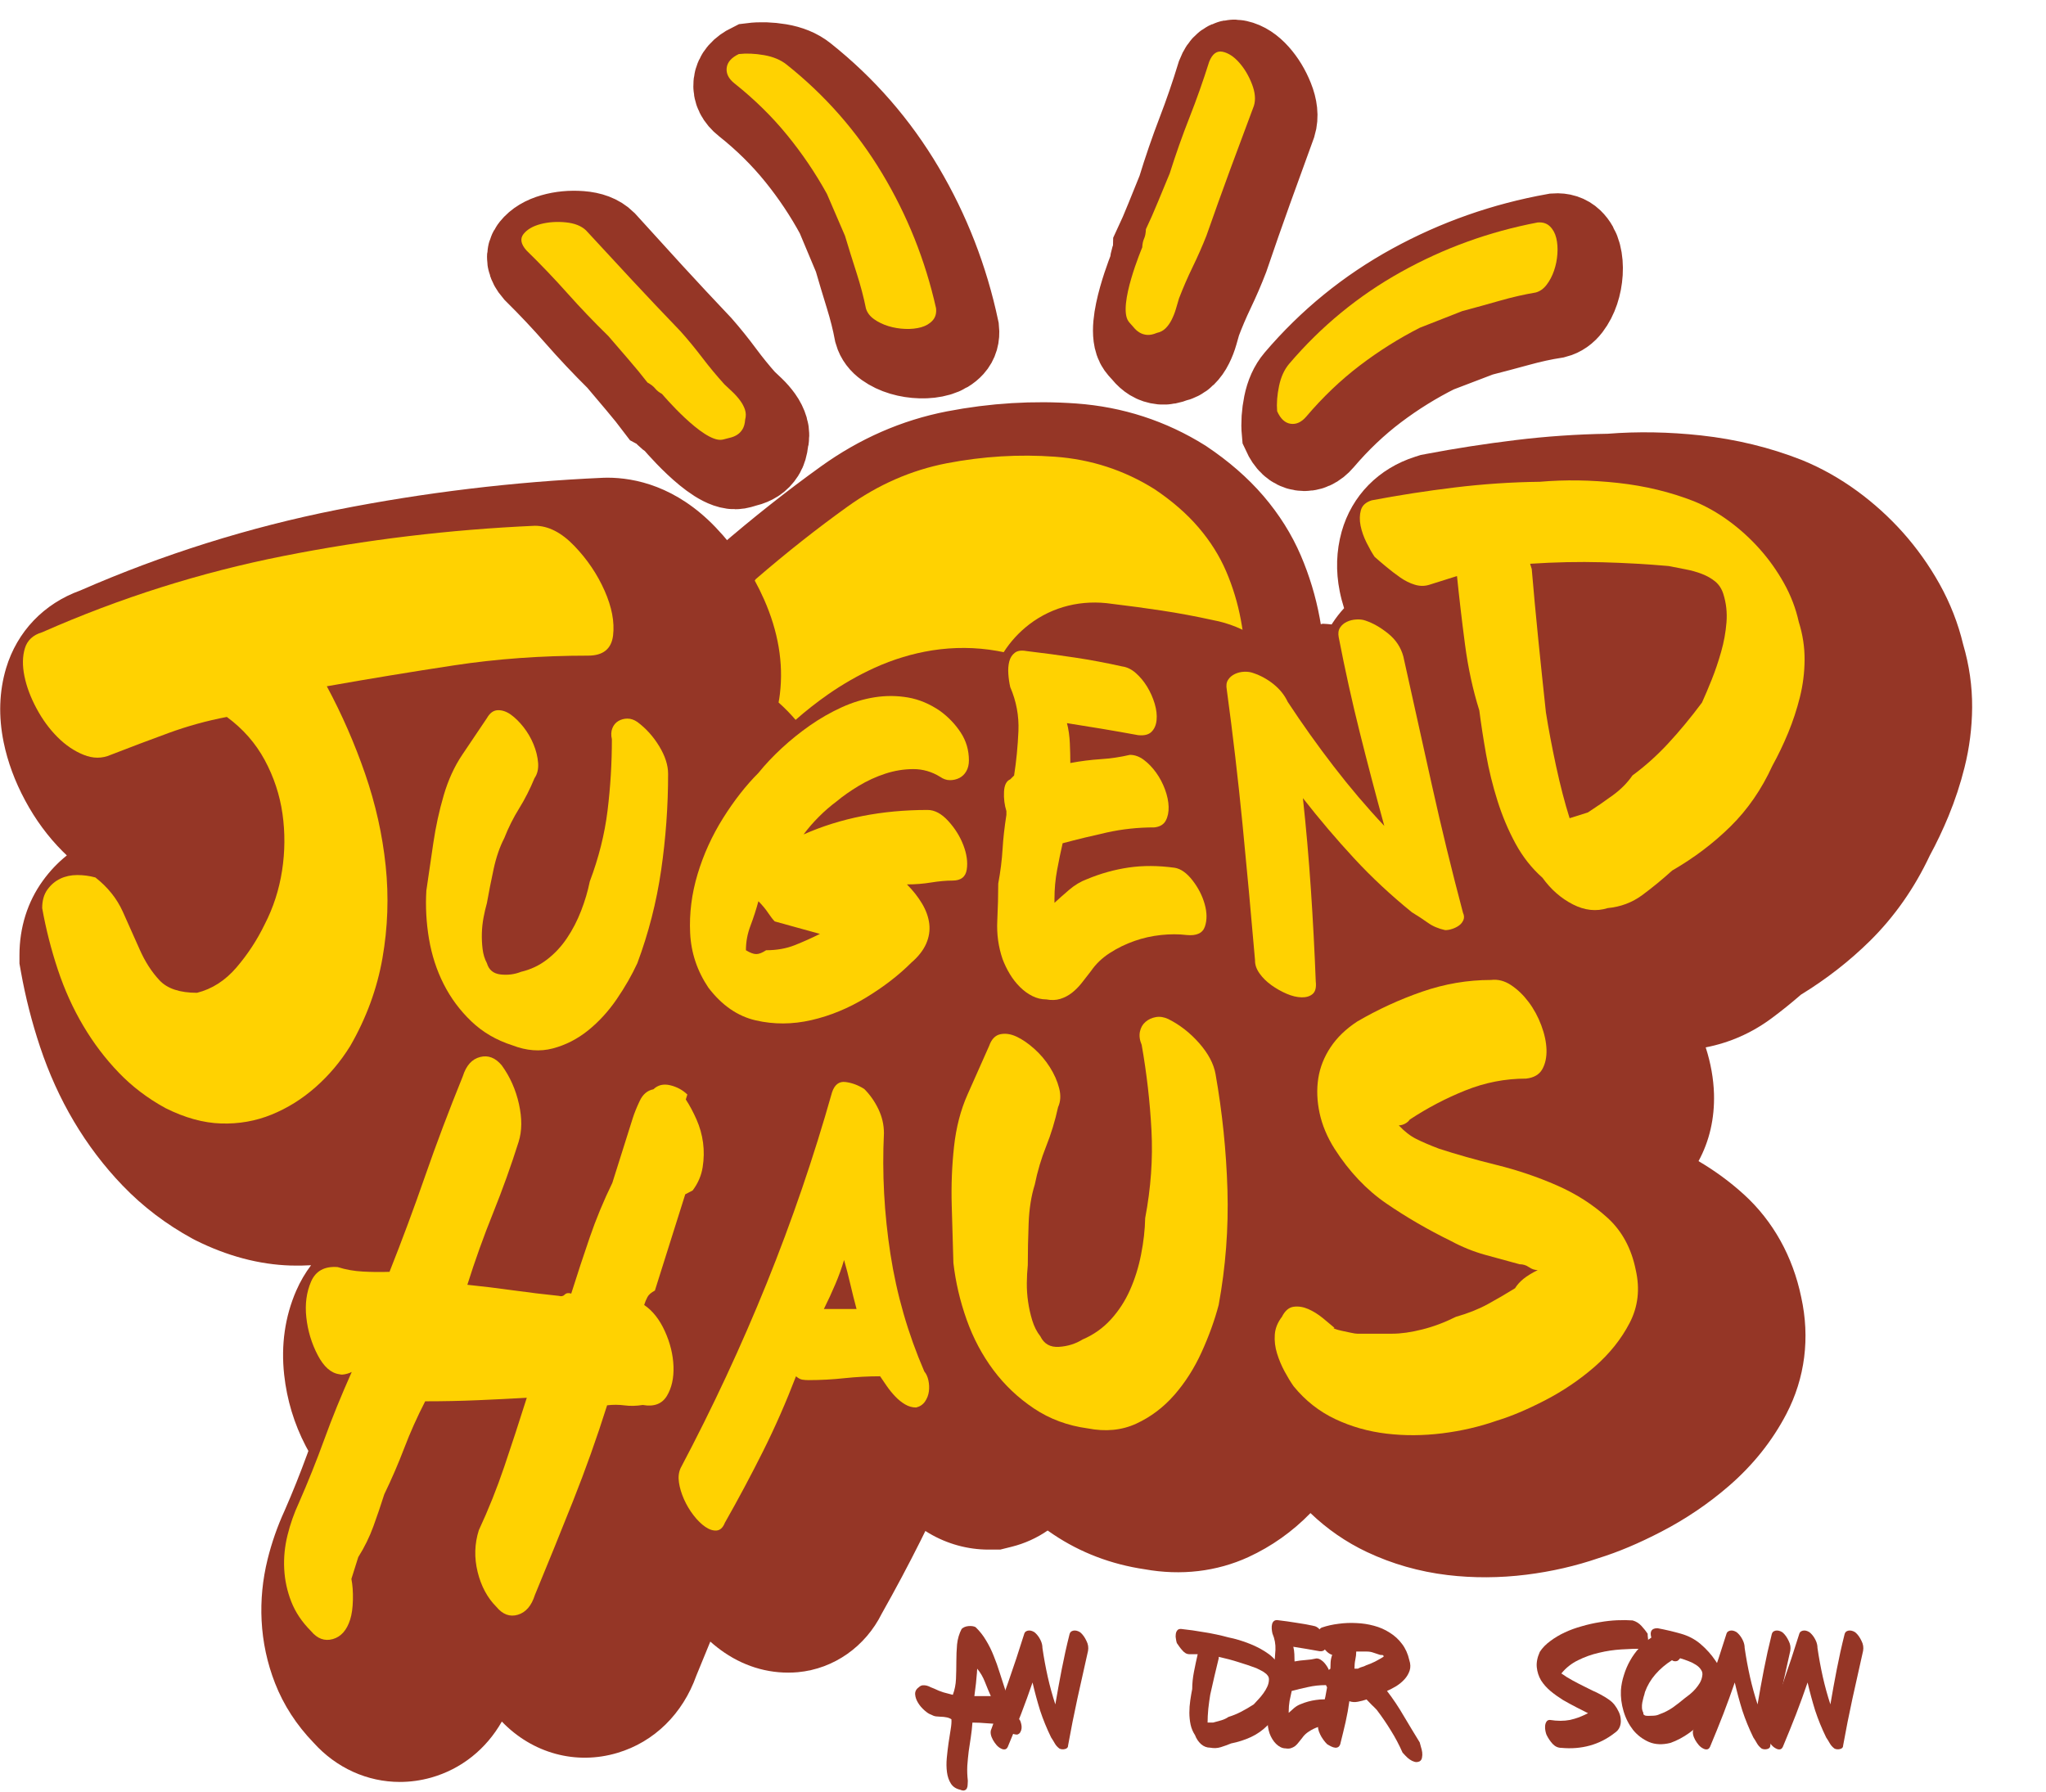 <?xml version="1.0" encoding="UTF-8" standalone="no"?>
<!DOCTYPE svg PUBLIC "-//W3C//DTD SVG 1.1//EN" "http://www.w3.org/Graphics/SVG/1.1/DTD/svg11.dtd">
<svg width="100%" height="100%" viewBox="0 0 669 586" version="1.1" xmlns="http://www.w3.org/2000/svg" xmlns:xlink="http://www.w3.org/1999/xlink" xml:space="preserve" xmlns:serif="http://www.serif.com/" style="fill-rule:evenodd;clip-rule:evenodd;stroke-miterlimit:10;">
    <g id="Artboard1" transform="matrix(1,0,0,0.817,0,0)">
        <rect x="0" y="0" width="669" height="716.793" style="fill:none;"/>
        <clipPath id="_clip1">
            <rect x="0" y="0" width="669" height="716.793"/>
        </clipPath>
        <g clip-path="url(#_clip1)">
            <g transform="matrix(5.556,0,0,6.799,-867.99,-1081.63)">
                <g>
                    <g>
                        <clipPath id="_clip2">
                            <rect x="148.897" y="146.549" width="136.063" height="136.063"/>
                        </clipPath>
                        <g clip-path="url(#_clip2)">
                            <g transform="matrix(1,0,0,1,248.994,206.675)">
                                <path d="M0,-31.553C0.021,-31.905 -0.005,-32.226 -0.08,-32.518C-0.154,-32.809 -0.286,-33.047 -0.475,-33.229C-0.665,-33.412 -0.913,-33.492 -1.221,-33.471C-4.162,-32.943 -6.925,-31.971 -9.51,-30.555C-12.095,-29.139 -14.344,-27.307 -16.258,-25.059C-16.548,-24.718 -16.748,-24.274 -16.859,-23.725C-16.969,-23.178 -17.003,-22.668 -16.96,-22.196C-16.75,-21.736 -16.474,-21.479 -16.13,-21.426C-15.785,-21.373 -15.468,-21.517 -15.178,-21.858C-14.189,-23.02 -13.118,-24.036 -11.966,-24.907C-10.813,-25.777 -9.599,-26.53 -8.323,-27.166L-5.752,-28.148C-4.984,-28.345 -4.223,-28.546 -3.467,-28.754C-2.713,-28.962 -1.988,-29.119 -1.296,-29.227C-1.04,-29.293 -0.819,-29.448 -0.633,-29.692C-0.447,-29.937 -0.301,-30.22 -0.193,-30.542C-0.086,-30.864 -0.022,-31.201 0,-31.553ZM-17.233,-0.79C-17.122,-3.127 -17.196,-5.332 -17.456,-7.405C-17.482,-8.545 -17.594,-9.649 -17.792,-10.717C-17.991,-11.784 -18.302,-12.813 -18.726,-13.804C-19.15,-14.794 -19.736,-15.726 -20.484,-16.602C-21.232,-17.476 -22.168,-18.291 -23.292,-19.045C-25.22,-20.252 -27.329,-20.938 -29.62,-21.105C-31.911,-21.27 -34.212,-21.13 -36.524,-20.683C-38.785,-20.242 -40.894,-19.318 -42.851,-17.913C-44.807,-16.507 -46.756,-14.965 -48.695,-13.289C-49.831,-11.86 -49.473,-10.759 -47.62,-9.984C-47.776,-8.382 -47.723,-6.765 -47.46,-5.134C-47.197,-3.502 -46.76,-1.929 -46.147,-0.415C-45.534,1.098 -44.768,2.536 -43.847,3.898C-42.928,5.259 -41.888,6.471 -40.729,7.533C-39.143,8.935 -37.282,10.065 -35.146,10.925C-33.011,11.783 -30.879,12.207 -28.751,12.197C-26.623,12.187 -24.636,11.68 -22.79,10.676C-20.943,9.672 -19.489,8.006 -18.429,5.677C-17.744,3.703 -17.345,1.547 -17.233,-0.79ZM-26.453,-8.438C-26.443,-7.66 -26.454,-6.958 -26.487,-6.331C-26.444,-4.804 -26.471,-3.262 -26.567,-1.706C-26.663,-0.15 -26.966,1.359 -27.476,2.819C-27.595,3.378 -27.85,3.933 -28.242,4.485C-28.634,5.036 -28.989,5.512 -29.307,5.912C-29.466,6.112 -29.628,6.286 -29.793,6.435C-29.958,6.584 -30.22,6.678 -30.579,6.72L-30.921,6.447C-31.451,6.353 -31.949,6.143 -32.414,5.82C-32.879,5.497 -33.291,5.122 -33.651,4.696C-34.011,4.27 -34.354,3.822 -34.679,3.353C-35.005,2.884 -35.333,2.448 -35.665,2.044C-36.779,0.225 -37.537,-1.766 -37.937,-3.927C-38.338,-6.088 -38.41,-8.326 -38.152,-10.641C-37.822,-10.705 -37.526,-10.902 -37.265,-11.23C-37.003,-11.559 -36.89,-11.877 -36.925,-12.184L-37.055,-12.987C-36.31,-13.515 -35.542,-14.011 -34.751,-14.479C-33.96,-14.946 -33.183,-15.307 -32.42,-15.564C-31.657,-15.82 -30.935,-15.922 -30.254,-15.871C-29.573,-15.819 -28.993,-15.509 -28.513,-14.941C-27.982,-14.379 -27.578,-13.73 -27.3,-12.996C-27.022,-12.262 -26.814,-11.513 -26.676,-10.75C-26.537,-9.987 -26.463,-9.216 -26.453,-8.438ZM-18.026,-40.364C-17.913,-40.738 -17.959,-41.181 -18.164,-41.691C-18.368,-42.201 -18.636,-42.641 -18.965,-43.011C-19.295,-43.381 -19.637,-43.605 -19.992,-43.682C-20.346,-43.76 -20.615,-43.562 -20.801,-43.088C-21.159,-41.915 -21.547,-40.786 -21.964,-39.703C-22.38,-38.619 -22.768,-37.491 -23.126,-36.318C-23.348,-35.777 -23.578,-35.206 -23.819,-34.605C-24.059,-34.005 -24.298,-33.451 -24.536,-32.946C-24.542,-32.704 -24.577,-32.512 -24.641,-32.368C-24.706,-32.225 -24.74,-32.05 -24.745,-31.843C-24.745,-31.843 -26.21,-28.309 -25.531,-27.353C-25.445,-27.232 -25.323,-27.123 -25.214,-26.988C-25.104,-26.853 -24.98,-26.743 -24.844,-26.659C-24.707,-26.575 -24.552,-26.524 -24.379,-26.507C-24.205,-26.49 -24.005,-26.528 -23.777,-26.62C-23.567,-26.662 -23.391,-26.752 -23.249,-26.892C-23.107,-27.031 -22.985,-27.202 -22.885,-27.405C-22.784,-27.607 -22.701,-27.822 -22.635,-28.052C-22.568,-28.282 -22.507,-28.499 -22.45,-28.703C-22.208,-29.347 -21.937,-29.985 -21.635,-30.617C-21.333,-31.249 -21.062,-31.878 -20.821,-32.505C-20.354,-33.879 -19.888,-35.215 -19.422,-36.512C-18.956,-37.809 -18.491,-39.093 -18.026,-40.364ZM-36.917,-27.402C-36.741,-27.597 -36.668,-27.849 -36.7,-28.155C-37.32,-31.077 -38.38,-33.807 -39.879,-36.343C-41.378,-38.88 -43.282,-41.067 -45.592,-42.904C-45.942,-43.183 -46.393,-43.368 -46.945,-43.461C-47.497,-43.552 -48.008,-43.569 -48.479,-43.51C-48.933,-43.285 -49.181,-43 -49.223,-42.654C-49.265,-42.308 -49.111,-41.996 -48.761,-41.717C-47.567,-40.768 -46.516,-39.732 -45.609,-38.608C-44.701,-37.485 -43.909,-36.297 -43.233,-35.043L-42.169,-32.506C-41.948,-31.744 -41.722,-30.99 -41.491,-30.243C-41.259,-29.494 -41.078,-28.776 -40.948,-28.087C-40.875,-27.834 -40.712,-27.618 -40.462,-27.441C-40.211,-27.262 -39.923,-27.126 -39.598,-27.029C-39.272,-26.932 -38.933,-26.88 -38.58,-26.87C-38.227,-26.86 -37.906,-26.898 -37.617,-26.982C-37.327,-27.066 -37.094,-27.206 -36.917,-27.402ZM-49.147,-23.803C-49.603,-24.316 -50.039,-24.854 -50.457,-25.417C-50.875,-25.981 -51.304,-26.515 -51.745,-27.019C-52.741,-28.069 -53.704,-29.102 -54.632,-30.115C-55.561,-31.129 -56.477,-32.137 -57.383,-33.139C-57.661,-33.412 -58.073,-33.568 -58.619,-33.609C-59.165,-33.65 -59.677,-33.601 -60.157,-33.463C-60.638,-33.325 -60.994,-33.11 -61.228,-32.818C-61.461,-32.526 -61.412,-32.188 -61.079,-31.804C-60.211,-30.945 -59.395,-30.079 -58.633,-29.206C-57.869,-28.333 -57.054,-27.467 -56.185,-26.608C-55.81,-26.16 -55.414,-25.69 -54.995,-25.198C-54.577,-24.705 -54.2,-24.235 -53.864,-23.788C-53.653,-23.674 -53.5,-23.555 -53.403,-23.431C-53.306,-23.307 -53.168,-23.196 -52.988,-23.098C-52.988,-23.098 -50.549,-20.154 -49.389,-20.351C-49.242,-20.376 -49.089,-20.439 -48.919,-20.479C-48.749,-20.52 -48.595,-20.584 -48.457,-20.673C-48.319,-20.761 -48.202,-20.882 -48.106,-21.034C-48.01,-21.186 -47.95,-21.388 -47.925,-21.64C-47.864,-21.853 -47.863,-22.056 -47.92,-22.25C-47.977,-22.444 -48.071,-22.633 -48.203,-22.817C-48.335,-23.001 -48.486,-23.175 -48.658,-23.34C-48.83,-23.504 -48.993,-23.659 -49.147,-23.803Z" style="fill:none;fill-rule:nonzero;stroke:rgb(149,54,38);stroke-width:5.47px;"/>
                            </g>
                            <g transform="matrix(1,0,0,1,189.618,180.907)">
                                <path d="M0,-4.556C0.754,-3.709 1.558,-2.868 2.413,-2.032C2.783,-1.598 3.176,-1.143 3.59,-0.666C4.004,-0.188 4.377,0.267 4.711,0.699C4.915,0.813 5.066,0.929 5.162,1.049C5.258,1.169 5.393,1.278 5.569,1.374C5.569,1.374 7.981,4.226 9.09,4.069C9.23,4.049 9.376,3.993 9.538,3.959C9.7,3.924 9.846,3.867 9.976,3.787C10.106,3.707 10.216,3.596 10.304,3.453C10.392,3.312 10.445,3.122 10.462,2.883C10.515,2.684 10.512,2.491 10.453,2.306C10.393,2.12 10.297,1.938 10.166,1.761C10.036,1.583 9.886,1.415 9.716,1.254C9.547,1.094 9.388,0.943 9.236,0.802C8.786,0.305 8.353,-0.216 7.939,-0.76C7.523,-1.305 7.099,-1.822 6.662,-2.311C5.681,-3.331 4.732,-4.334 3.815,-5.319C2.899,-6.303 1.994,-7.281 1.1,-8.253C0.827,-8.518 0.428,-8.677 -0.097,-8.73C-0.622,-8.782 -1.112,-8.748 -1.57,-8.63C-2.027,-8.511 -2.364,-8.316 -2.581,-8.045C-2.797,-7.774 -2.741,-7.452 -2.413,-7.08C-1.558,-6.244 -0.754,-5.403 0,-4.556" style="fill:rgb(255,210,1);fill-rule:nonzero;"/>
                            </g>
                            <g transform="matrix(1,0,0,1,226.227,174.872)">
                                <path d="M0,-8.864C-0.415,-7.81 -0.803,-6.714 -1.162,-5.575C-1.382,-5.049 -1.612,-4.493 -1.851,-3.909C-2.09,-3.325 -2.327,-2.787 -2.562,-2.294C-2.571,-2.061 -2.607,-1.874 -2.671,-1.735C-2.734,-1.595 -2.77,-1.425 -2.777,-1.225C-2.777,-1.225 -4.233,2.212 -3.592,3.128C-3.511,3.244 -3.396,3.348 -3.292,3.477C-3.189,3.606 -3.072,3.71 -2.941,3.79C-2.811,3.869 -2.662,3.917 -2.496,3.931C-2.33,3.945 -2.137,3.906 -1.916,3.813C-1.714,3.771 -1.544,3.681 -1.406,3.544C-1.267,3.407 -1.148,3.24 -1.049,3.043C-0.95,2.846 -0.866,2.636 -0.8,2.413C-0.733,2.19 -0.671,1.98 -0.614,1.781C-0.373,1.155 -0.104,0.535 0.195,-0.081C0.493,-0.696 0.763,-1.308 1.002,-1.917C1.469,-3.253 1.936,-4.551 2.4,-5.812C2.864,-7.072 3.329,-8.32 3.793,-9.556C3.906,-9.919 3.868,-10.346 3.678,-10.837C3.488,-11.328 3.237,-11.75 2.925,-12.103C2.613,-12.456 2.287,-12.668 1.948,-12.739C1.609,-12.809 1.346,-12.614 1.162,-12.153C0.803,-11.014 0.415,-9.918 0,-8.864" style="fill:rgb(255,210,1);fill-rule:nonzero;"/>
                            </g>
                            <g transform="matrix(1,0,0,1,198.992,177.594)">
                                <path d="M0,-14.507C-0.037,-14.173 0.116,-13.87 0.459,-13.597C1.629,-12.666 2.66,-11.654 3.554,-10.559C4.448,-9.464 5.23,-8.308 5.901,-7.089L6.962,-4.626C7.185,-3.888 7.412,-3.157 7.646,-2.432C7.879,-1.707 8.062,-1.011 8.196,-0.345C8.27,-0.099 8.43,0.111 8.675,0.286C8.92,0.46 9.202,0.596 9.519,0.693C9.836,0.789 10.166,0.845 10.509,0.857C10.852,0.87 11.163,0.838 11.443,0.76C11.723,0.681 11.948,0.549 12.118,0.362C12.287,0.175 12.355,-0.067 12.321,-0.363C11.686,-3.193 10.627,-5.841 9.143,-8.308C7.66,-10.775 5.786,-12.909 3.523,-14.709C3.18,-14.982 2.74,-15.166 2.203,-15.261C1.666,-15.355 1.169,-15.377 0.713,-15.325C0.275,-15.114 0.037,-14.841 0,-14.507" style="fill:rgb(255,210,1);fill-rule:nonzero;"/>
                            </g>
                            <g transform="matrix(1,0,0,1,232.182,172.208)">
                                <path d="M0,11.828C0.332,11.876 0.641,11.733 0.925,11.399C1.892,10.26 2.938,9.262 4.061,8.404C5.185,7.547 6.367,6.804 7.606,6.173L10.103,5.193C10.847,4.994 11.586,4.791 12.318,4.581C13.05,4.372 13.751,4.212 14.423,4.1C14.671,4.033 14.886,3.881 15.068,3.641C15.251,3.402 15.395,3.125 15.502,2.811C15.61,2.497 15.675,2.169 15.699,1.827C15.723,1.485 15.701,1.173 15.632,0.89C15.563,0.607 15.437,0.378 15.256,0.203C15.075,0.028 14.835,-0.048 14.537,-0.024C11.689,0.518 9.007,1.489 6.493,2.892C3.979,4.294 1.786,6.097 -0.088,8.3C-0.371,8.634 -0.57,9.067 -0.682,9.601C-0.794,10.135 -0.832,10.63 -0.795,11.088C-0.598,11.533 -0.332,11.78 0,11.828" style="fill:rgb(255,210,1);fill-rule:nonzero;"/>
                            </g>
                            <g transform="matrix(1,0,0,1,218.32,216.579)">
                                <path d="M0,-30.603C-2.116,-30.758 -4.241,-30.629 -6.377,-30.218C-8.465,-29.812 -10.412,-28.961 -12.218,-27.664C-14.025,-26.367 -15.823,-24.946 -17.614,-23.399C-18.662,-22.08 -18.331,-21.063 -16.618,-20.347C-16.762,-18.868 -16.711,-17.375 -16.468,-15.868C-16.224,-14.361 -15.819,-12.908 -15.252,-11.51C-14.685,-10.112 -13.976,-8.784 -13.125,-7.526C-12.275,-6.268 -11.314,-5.149 -10.243,-4.168C-8.776,-2.872 -7.057,-1.827 -5.084,-1.033C-3.111,-0.238 -1.142,0.155 0.824,0.147C2.789,0.139 4.624,-0.328 6.329,-1.254C8.035,-2.179 9.376,-3.717 10.354,-5.867C10.985,-7.689 11.353,-9.679 11.454,-11.837C11.556,-13.995 11.486,-16.031 11.244,-17.946C11.22,-18.998 11.116,-20.018 10.931,-21.004C10.747,-21.99 10.459,-22.94 10.067,-23.855C9.675,-24.769 9.133,-25.631 8.441,-26.439C7.75,-27.248 6.885,-28 5.846,-28.697C4.064,-29.813 2.116,-30.448 0,-30.603" style="fill:rgb(255,210,1);fill-rule:nonzero;"/>
                            </g>
                            <g transform="matrix(1,0,0,1,214.911,262.032)">
                                <g transform="matrix(1,0,0,1,-3.381,-4.26326e-14)">
                                    <path d="M4.734,-1.644C4.755,-1.595 4.776,-1.53 4.797,-1.446C4.818,-1.363 4.824,-1.28 4.818,-1.197C4.811,-1.113 4.786,-1.037 4.745,-0.968C4.71,-0.898 4.648,-0.85 4.557,-0.822C4.467,-0.822 4.381,-0.839 4.297,-0.874C4.221,-0.916 4.148,-0.968 4.079,-1.03C4.009,-1.093 3.947,-1.158 3.891,-1.228C3.836,-1.304 3.787,-1.377 3.746,-1.446C3.427,-1.446 3.111,-1.46 2.799,-1.488C2.487,-1.516 2.195,-1.53 1.925,-1.53C1.904,-1.238 1.873,-0.954 1.831,-0.676C1.79,-0.399 1.748,-0.121 1.706,0.156C1.672,0.44 1.644,0.725 1.623,1.009C1.609,1.301 1.62,1.595 1.654,1.894C1.654,1.956 1.651,2.029 1.644,2.112C1.644,2.195 1.63,2.268 1.602,2.331C1.575,2.393 1.53,2.435 1.467,2.456C1.405,2.483 1.318,2.473 1.207,2.424C0.957,2.369 0.773,2.247 0.656,2.06C0.538,1.873 0.461,1.651 0.427,1.394C0.392,1.138 0.388,0.857 0.416,0.551C0.444,0.253 0.479,-0.042 0.52,-0.333C0.569,-0.624 0.61,-0.891 0.645,-1.134C0.687,-1.384 0.701,-1.582 0.687,-1.727C0.583,-1.79 0.479,-1.828 0.375,-1.842C0.277,-1.862 0.177,-1.873 0.073,-1.873C-0.024,-1.88 -0.121,-1.887 -0.219,-1.894C-0.316,-1.908 -0.413,-1.942 -0.51,-1.998C-0.621,-2.032 -0.749,-2.116 -0.895,-2.247C-1.047,-2.379 -1.172,-2.525 -1.269,-2.684C-1.373,-2.851 -1.432,-3.017 -1.446,-3.184C-1.46,-3.357 -1.387,-3.5 -1.228,-3.611C-1.158,-3.68 -1.082,-3.718 -0.999,-3.725C-0.923,-3.732 -0.843,-3.725 -0.76,-3.704C-0.683,-3.683 -0.607,-3.652 -0.531,-3.611C-0.454,-3.576 -0.385,-3.548 -0.323,-3.527C-0.142,-3.437 0.038,-3.364 0.219,-3.309C0.399,-3.26 0.583,-3.212 0.77,-3.163C0.881,-3.454 0.943,-3.767 0.957,-4.1C0.971,-4.439 0.978,-4.779 0.978,-5.119C0.978,-5.466 0.992,-5.803 1.02,-6.129C1.054,-6.462 1.145,-6.767 1.29,-7.044C1.394,-7.141 1.53,-7.197 1.696,-7.211C1.869,-7.225 2.008,-7.204 2.112,-7.148C2.355,-6.912 2.56,-6.652 2.726,-6.368C2.9,-6.083 3.049,-5.782 3.174,-5.463C3.305,-5.144 3.423,-4.814 3.527,-4.474C3.631,-4.141 3.739,-3.808 3.85,-3.475C3.961,-3.149 4.086,-2.83 4.224,-2.518C4.363,-2.206 4.533,-1.915 4.734,-1.644ZM3.007,-3.09C2.889,-3.354 2.775,-3.628 2.664,-3.912C2.553,-4.204 2.4,-4.467 2.206,-4.703C2.206,-4.661 2.202,-4.613 2.195,-4.557C2.195,-4.502 2.189,-4.415 2.175,-4.297C2.168,-4.186 2.154,-4.034 2.133,-3.839C2.112,-3.652 2.081,-3.402 2.039,-3.09L3.007,-3.09Z" style="fill:rgb(149,54,38);fill-rule:nonzero;"/>
                                </g>
                                <path d="M4.932,-6.805C5.057,-6.687 5.164,-6.531 5.255,-6.337C5.352,-6.149 5.383,-5.955 5.348,-5.754C5.14,-4.818 4.932,-3.885 4.724,-2.955C4.523,-2.032 4.339,-1.106 4.172,-0.177C4.172,-0.114 4.152,-0.066 4.11,-0.031C4.075,0.003 4.03,0.024 3.975,0.031C3.926,0.045 3.871,0.049 3.808,0.042C3.753,0.035 3.704,0.021 3.663,0C3.545,-0.09 3.454,-0.191 3.392,-0.302C3.33,-0.413 3.257,-0.531 3.174,-0.656C2.917,-1.183 2.702,-1.71 2.528,-2.237C2.362,-2.771 2.213,-3.323 2.081,-3.891C1.873,-3.281 1.647,-2.66 1.405,-2.029C1.162,-1.405 0.912,-0.787 0.656,-0.177C0.614,-0.052 0.555,0.021 0.479,0.042C0.402,0.062 0.319,0.049 0.229,0C0.139,-0.042 0.052,-0.108 -0.031,-0.198C-0.114,-0.295 -0.187,-0.399 -0.25,-0.51C-0.312,-0.621 -0.354,-0.732 -0.375,-0.843C-0.395,-0.961 -0.385,-1.061 -0.343,-1.145C-0.003,-2.074 0.329,-3 0.656,-3.923C0.982,-4.852 1.29,-5.785 1.582,-6.722C1.602,-6.805 1.641,-6.864 1.696,-6.899C1.752,-6.933 1.814,-6.951 1.883,-6.951C1.953,-6.951 2.019,-6.937 2.081,-6.909C2.15,-6.881 2.206,-6.846 2.247,-6.805C2.372,-6.687 2.473,-6.548 2.549,-6.389C2.626,-6.236 2.664,-6.08 2.664,-5.92C2.747,-5.352 2.851,-4.786 2.976,-4.224C3.101,-3.669 3.25,-3.128 3.423,-2.601C3.541,-3.295 3.666,-3.982 3.798,-4.661C3.93,-5.341 4.082,-6.028 4.256,-6.722C4.276,-6.805 4.315,-6.864 4.37,-6.899C4.426,-6.933 4.488,-6.951 4.557,-6.951C4.627,-6.951 4.696,-6.937 4.765,-6.909C4.835,-6.881 4.89,-6.846 4.932,-6.805Z" style="fill:rgb(149,54,38);fill-rule:nonzero;"/>
                                <path d="M15.994,-5.556C16.16,-5.431 16.313,-5.282 16.452,-5.109C16.59,-4.942 16.708,-4.762 16.805,-4.568C16.902,-4.374 16.975,-4.169 17.024,-3.954C17.072,-3.746 17.086,-3.538 17.065,-3.33C17.065,-3.128 17.031,-2.934 16.961,-2.747C16.899,-2.567 16.812,-2.393 16.701,-2.227C16.59,-2.067 16.465,-1.915 16.327,-1.769C16.195,-1.623 16.056,-1.488 15.91,-1.363C15.619,-1.072 15.293,-0.843 14.932,-0.676C14.572,-0.51 14.183,-0.385 13.767,-0.302C13.566,-0.219 13.365,-0.146 13.164,-0.083C12.962,-0.021 12.754,-0.01 12.539,-0.052C12.338,-0.052 12.158,-0.121 11.998,-0.26C11.839,-0.406 11.721,-0.583 11.644,-0.791C11.52,-0.978 11.433,-1.183 11.384,-1.405C11.336,-1.634 11.311,-1.869 11.311,-2.112C11.311,-2.355 11.329,-2.594 11.363,-2.83C11.398,-3.073 11.436,-3.298 11.478,-3.506C11.478,-3.833 11.513,-4.172 11.582,-4.526C11.651,-4.88 11.724,-5.223 11.801,-5.556L11.311,-5.556C11.228,-5.556 11.152,-5.577 11.083,-5.619C11.006,-5.667 10.94,-5.726 10.885,-5.796C10.822,-5.865 10.767,-5.934 10.718,-6.004C10.663,-6.08 10.614,-6.149 10.573,-6.212C10.552,-6.274 10.535,-6.354 10.521,-6.451C10.5,-6.548 10.496,-6.638 10.51,-6.722C10.517,-6.812 10.545,-6.888 10.594,-6.951C10.635,-7.013 10.708,-7.044 10.812,-7.044C11.27,-6.996 11.735,-6.93 12.206,-6.846C12.685,-6.77 13.153,-6.67 13.611,-6.545C14.027,-6.462 14.443,-6.337 14.86,-6.17C15.283,-6.004 15.661,-5.799 15.994,-5.556ZM15.099,-2.601C15.182,-2.684 15.272,-2.782 15.369,-2.893C15.473,-3.004 15.571,-3.121 15.661,-3.246C15.758,-3.378 15.838,-3.513 15.9,-3.652C15.963,-3.791 15.994,-3.933 15.994,-4.079C15.994,-4.162 15.969,-4.235 15.921,-4.297C15.879,-4.36 15.82,-4.415 15.744,-4.464C15.675,-4.519 15.595,-4.568 15.505,-4.609C15.421,-4.651 15.338,-4.693 15.255,-4.734C14.922,-4.859 14.572,-4.977 14.204,-5.088C13.836,-5.206 13.448,-5.31 13.039,-5.4L13.039,-5.317C12.955,-4.984 12.872,-4.637 12.789,-4.276C12.706,-3.916 12.622,-3.548 12.539,-3.174C12.498,-2.924 12.459,-2.646 12.425,-2.341C12.397,-2.043 12.383,-1.772 12.383,-1.53L12.706,-1.53C12.872,-1.571 13.035,-1.616 13.195,-1.665C13.354,-1.713 13.493,-1.779 13.611,-1.862C13.861,-1.939 14.107,-2.039 14.35,-2.164C14.593,-2.289 14.842,-2.435 15.099,-2.601Z" style="fill:rgb(149,54,38);fill-rule:nonzero;"/>
                                <path d="M19.759,-2.861C19.89,-2.841 20.019,-2.75 20.144,-2.591C20.268,-2.431 20.355,-2.258 20.404,-2.071C20.459,-1.89 20.463,-1.727 20.414,-1.582C20.366,-1.443 20.234,-1.384 20.019,-1.405C19.845,-1.425 19.658,-1.425 19.457,-1.405C19.263,-1.384 19.072,-1.339 18.885,-1.269C18.697,-1.207 18.52,-1.12 18.354,-1.009C18.187,-0.905 18.052,-0.777 17.948,-0.624C17.879,-0.534 17.809,-0.447 17.74,-0.364C17.678,-0.281 17.608,-0.208 17.532,-0.146C17.456,-0.09 17.372,-0.049 17.282,-0.021C17.192,0.007 17.091,0.01 16.98,-0.01C16.876,-0.01 16.776,-0.035 16.679,-0.083C16.582,-0.132 16.491,-0.198 16.408,-0.281C16.325,-0.364 16.252,-0.458 16.19,-0.562C16.127,-0.666 16.075,-0.773 16.034,-0.884C15.943,-1.148 15.905,-1.422 15.919,-1.706C15.933,-1.998 15.94,-2.268 15.94,-2.518C15.989,-2.782 16.02,-3.028 16.034,-3.257C16.047,-3.493 16.075,-3.742 16.117,-4.006L16.117,-4.089C16.075,-4.221 16.058,-4.36 16.065,-4.505C16.072,-4.651 16.117,-4.741 16.2,-4.776L16.283,-4.859C16.332,-5.171 16.363,-5.49 16.377,-5.816C16.391,-6.149 16.332,-6.468 16.2,-6.774C16.179,-6.864 16.165,-6.957 16.158,-7.055C16.152,-7.159 16.158,-7.249 16.179,-7.325C16.2,-7.408 16.238,-7.471 16.294,-7.512C16.356,-7.561 16.443,-7.575 16.554,-7.554C16.908,-7.512 17.254,-7.464 17.594,-7.408C17.941,-7.36 18.285,-7.297 18.624,-7.221C18.729,-7.207 18.826,-7.159 18.916,-7.075C19.013,-6.992 19.096,-6.892 19.166,-6.774C19.235,-6.663 19.287,-6.541 19.322,-6.409C19.363,-6.285 19.377,-6.167 19.363,-6.056C19.356,-5.952 19.322,-5.868 19.259,-5.806C19.197,-5.744 19.1,-5.719 18.968,-5.733C18.704,-5.782 18.448,-5.827 18.198,-5.868C17.948,-5.91 17.691,-5.952 17.428,-5.993C17.463,-5.861 17.483,-5.716 17.49,-5.556C17.497,-5.397 17.501,-5.255 17.501,-5.13C17.723,-5.171 17.941,-5.199 18.156,-5.213C18.371,-5.227 18.583,-5.258 18.791,-5.307C18.895,-5.307 18.996,-5.268 19.093,-5.192C19.19,-5.123 19.277,-5.033 19.353,-4.922C19.436,-4.811 19.502,-4.689 19.551,-4.557C19.599,-4.426 19.623,-4.301 19.623,-4.183C19.63,-4.065 19.609,-3.964 19.561,-3.881C19.519,-3.798 19.44,-3.749 19.322,-3.735C18.968,-3.735 18.624,-3.697 18.292,-3.621C17.965,-3.552 17.646,-3.475 17.334,-3.392C17.293,-3.212 17.251,-3.017 17.209,-2.809C17.175,-2.608 17.157,-2.4 17.157,-2.185L17.157,-2.102C17.248,-2.185 17.352,-2.279 17.47,-2.383C17.594,-2.487 17.723,-2.563 17.854,-2.612C18.153,-2.737 18.455,-2.82 18.76,-2.861C19.072,-2.91 19.405,-2.91 19.759,-2.861Z" style="fill:rgb(149,54,38);fill-rule:nonzero;"/>
                                <path d="M24.867,-0.364C24.888,-0.288 24.912,-0.198 24.94,-0.094C24.974,0.01 24.999,0.114 25.013,0.219C25.026,0.329 25.023,0.434 25.002,0.531C24.988,0.628 24.943,0.701 24.867,0.749C24.763,0.798 24.662,0.808 24.565,0.78C24.468,0.753 24.374,0.708 24.284,0.645C24.194,0.583 24.111,0.51 24.034,0.427C23.965,0.35 23.906,0.288 23.858,0.239C23.656,-0.219 23.427,-0.652 23.171,-1.061C22.921,-1.471 22.644,-1.876 22.338,-2.279C22.241,-2.383 22.141,-2.483 22.037,-2.58C21.933,-2.684 21.832,-2.789 21.735,-2.893C21.582,-2.837 21.412,-2.792 21.225,-2.757C21.045,-2.723 20.878,-2.733 20.726,-2.789C20.67,-2.379 20.597,-1.973 20.507,-1.571C20.417,-1.176 20.32,-0.773 20.216,-0.364C20.195,-0.239 20.153,-0.153 20.091,-0.104C20.035,-0.062 19.97,-0.045 19.893,-0.052C19.817,-0.059 19.737,-0.083 19.654,-0.125C19.571,-0.166 19.491,-0.212 19.415,-0.26C19.338,-0.336 19.265,-0.423 19.196,-0.52C19.12,-0.624 19.057,-0.728 19.009,-0.832C18.953,-0.943 18.915,-1.051 18.894,-1.155C18.874,-1.266 18.877,-1.373 18.905,-1.478C19.009,-1.831 19.106,-2.185 19.196,-2.539C19.286,-2.893 19.359,-3.246 19.415,-3.6C19.311,-3.801 19.248,-3.992 19.227,-4.172C19.2,-4.36 19.262,-4.505 19.415,-4.609C19.463,-4.609 19.494,-4.613 19.508,-4.62C19.522,-4.627 19.557,-4.655 19.612,-4.703C19.612,-4.807 19.616,-4.929 19.623,-5.067C19.63,-5.213 19.661,-5.362 19.716,-5.515C19.564,-5.563 19.425,-5.664 19.3,-5.816C19.168,-5.976 19.068,-6.142 18.998,-6.316C18.929,-6.496 18.901,-6.663 18.915,-6.815C18.922,-6.975 18.988,-7.079 19.113,-7.127C19.418,-7.231 19.744,-7.304 20.091,-7.346C20.438,-7.394 20.788,-7.408 21.142,-7.388C21.496,-7.374 21.839,-7.322 22.172,-7.231C22.512,-7.141 22.821,-7.006 23.098,-6.826C23.382,-6.652 23.625,-6.43 23.826,-6.16C24.028,-5.896 24.17,-5.581 24.253,-5.213C24.329,-4.984 24.336,-4.776 24.274,-4.589C24.211,-4.401 24.111,-4.231 23.972,-4.079C23.833,-3.926 23.67,-3.791 23.483,-3.673C23.296,-3.562 23.115,-3.468 22.942,-3.392C23.296,-2.934 23.625,-2.442 23.93,-1.915C24.243,-1.387 24.555,-0.871 24.867,-0.364ZM21.131,-5.712C21.131,-5.56 21.114,-5.404 21.079,-5.244C21.045,-5.085 21.027,-4.904 21.027,-4.703L21.225,-4.703C21.329,-4.759 21.412,-4.793 21.475,-4.807C21.544,-4.821 21.631,-4.856 21.735,-4.911C21.888,-4.96 22.054,-5.029 22.234,-5.119C22.422,-5.216 22.592,-5.313 22.744,-5.411C22.744,-5.466 22.723,-5.497 22.682,-5.504C22.64,-5.511 22.592,-5.515 22.536,-5.515C22.384,-5.57 22.248,-5.615 22.13,-5.65C22.019,-5.692 21.888,-5.712 21.735,-5.712L21.131,-5.712Z" style="fill:rgb(149,54,38);fill-rule:nonzero;"/>
                                <path d="M38.281,-6.763C38.281,-6.687 38.288,-6.593 38.302,-6.482C38.316,-6.378 38.319,-6.278 38.312,-6.181C38.312,-6.083 38.288,-6.004 38.239,-5.941C38.191,-5.879 38.104,-5.858 37.979,-5.879C37.591,-5.879 37.175,-5.865 36.731,-5.837C36.287,-5.809 35.85,-5.744 35.42,-5.64C34.989,-5.542 34.58,-5.397 34.192,-5.203C33.803,-5.015 33.474,-4.755 33.203,-4.422C33.404,-4.276 33.633,-4.134 33.89,-3.996C34.147,-3.857 34.376,-3.739 34.577,-3.642C34.722,-3.565 34.875,-3.489 35.035,-3.413C35.201,-3.343 35.364,-3.264 35.524,-3.174C35.683,-3.09 35.832,-3 35.971,-2.903C36.117,-2.806 36.238,-2.695 36.335,-2.57C36.432,-2.445 36.516,-2.306 36.585,-2.154C36.654,-2.008 36.692,-1.859 36.699,-1.706C36.713,-1.554 36.692,-1.408 36.637,-1.269C36.581,-1.131 36.481,-1.013 36.335,-0.916C35.891,-0.569 35.406,-0.323 34.879,-0.177C34.351,-0.031 33.793,0.014 33.203,-0.042C33.009,-0.042 32.839,-0.118 32.693,-0.271C32.548,-0.43 32.426,-0.61 32.329,-0.812C32.308,-0.86 32.288,-0.933 32.267,-1.03C32.246,-1.127 32.239,-1.224 32.246,-1.321C32.253,-1.419 32.277,-1.502 32.319,-1.571C32.36,-1.647 32.43,-1.686 32.527,-1.686C32.749,-1.651 32.957,-1.634 33.151,-1.634C33.345,-1.634 33.533,-1.651 33.713,-1.686C33.893,-1.727 34.07,-1.779 34.244,-1.842C34.417,-1.911 34.594,-1.991 34.774,-2.081C34.573,-2.185 34.341,-2.303 34.077,-2.435C33.821,-2.567 33.561,-2.709 33.297,-2.861C33.04,-3.021 32.798,-3.194 32.569,-3.382C32.34,-3.576 32.152,-3.787 32.007,-4.016C31.868,-4.252 31.785,-4.509 31.757,-4.786C31.729,-5.064 31.788,-5.366 31.934,-5.692C32.086,-5.927 32.291,-6.139 32.548,-6.326C32.804,-6.52 33.089,-6.69 33.401,-6.836C33.713,-6.982 34.046,-7.103 34.4,-7.2C34.754,-7.304 35.107,-7.384 35.461,-7.44C35.815,-7.502 36.158,-7.54 36.491,-7.554C36.824,-7.568 37.126,-7.564 37.397,-7.544C37.598,-7.488 37.771,-7.381 37.917,-7.221C38.062,-7.062 38.184,-6.909 38.281,-6.763Z" style="fill:rgb(149,54,38);fill-rule:nonzero;"/>
                                <path d="M42.723,-3.985C42.743,-3.728 42.733,-3.493 42.691,-3.278C42.65,-3.063 42.58,-2.865 42.483,-2.684C42.386,-2.504 42.268,-2.334 42.129,-2.175C41.998,-2.022 41.849,-1.876 41.682,-1.738C41.405,-1.453 41.086,-1.179 40.725,-0.916C40.364,-0.659 39.996,-0.465 39.622,-0.333C39.15,-0.215 38.731,-0.232 38.363,-0.385C37.995,-0.545 37.683,-0.78 37.426,-1.093C37.177,-1.412 36.989,-1.779 36.865,-2.195C36.74,-2.619 36.688,-3.031 36.708,-3.434C36.729,-3.732 36.788,-4.03 36.885,-4.328C36.976,-4.627 37.097,-4.911 37.25,-5.182C37.402,-5.452 37.582,-5.702 37.791,-5.931C38.006,-6.167 38.241,-6.368 38.498,-6.534C38.394,-6.902 38.515,-7.086 38.862,-7.086C39.341,-6.996 39.799,-6.888 40.236,-6.763C40.68,-6.638 41.068,-6.434 41.401,-6.149C41.741,-5.858 42.032,-5.532 42.275,-5.171C42.525,-4.811 42.674,-4.415 42.723,-3.985ZM41.495,-4.276C41.523,-4.415 41.498,-4.537 41.422,-4.641C41.353,-4.752 41.252,-4.849 41.12,-4.932C40.995,-5.015 40.85,-5.088 40.683,-5.15C40.524,-5.213 40.361,-5.268 40.194,-5.317L40.09,-5.203C40.048,-5.161 39.986,-5.14 39.903,-5.14C39.827,-5.14 39.764,-5.161 39.716,-5.203C39.341,-4.967 39.015,-4.689 38.737,-4.37C38.467,-4.058 38.262,-3.711 38.124,-3.33C38.103,-3.232 38.075,-3.132 38.04,-3.028C38.013,-2.924 37.988,-2.82 37.967,-2.716C37.947,-2.612 37.94,-2.504 37.947,-2.393C37.954,-2.289 37.981,-2.192 38.03,-2.102L38.03,-2.019C38.078,-1.97 38.124,-1.942 38.165,-1.935C38.207,-1.928 38.252,-1.925 38.3,-1.925C38.398,-1.925 38.509,-1.928 38.633,-1.935C38.765,-1.942 38.88,-1.97 38.977,-2.019C39.254,-2.116 39.514,-2.247 39.757,-2.414C40,-2.587 40.232,-2.768 40.454,-2.955C40.551,-3.024 40.655,-3.104 40.766,-3.194C40.884,-3.291 40.992,-3.395 41.089,-3.506C41.186,-3.617 41.273,-3.735 41.349,-3.86C41.425,-3.992 41.474,-4.131 41.495,-4.276Z" style="fill:rgb(149,54,38);fill-rule:nonzero;"/>
                                <path d="M46.259,-6.805C46.384,-6.687 46.491,-6.531 46.582,-6.337C46.679,-6.149 46.71,-5.955 46.675,-5.754C46.467,-4.818 46.259,-3.885 46.051,-2.955C45.85,-2.032 45.666,-1.106 45.499,-0.177C45.499,-0.114 45.479,-0.066 45.437,-0.031C45.402,0.003 45.357,0.024 45.302,0.031C45.253,0.045 45.198,0.049 45.135,0.042C45.08,0.035 45.031,0.021 44.99,0C44.872,-0.09 44.781,-0.191 44.719,-0.302C44.657,-0.413 44.584,-0.531 44.501,-0.656C44.244,-1.183 44.029,-1.71 43.855,-2.237C43.689,-2.771 43.54,-3.323 43.408,-3.891C43.2,-3.281 42.974,-2.66 42.732,-2.029C42.489,-1.405 42.239,-0.787 41.983,-0.177C41.941,-0.052 41.882,0.021 41.806,0.042C41.729,0.062 41.646,0.049 41.556,0C41.466,-0.042 41.379,-0.108 41.296,-0.198C41.213,-0.295 41.14,-0.399 41.077,-0.51C41.015,-0.621 40.973,-0.732 40.952,-0.843C40.932,-0.961 40.942,-1.061 40.984,-1.145C41.324,-2.074 41.656,-3 41.983,-3.923C42.309,-4.852 42.617,-5.785 42.909,-6.722C42.929,-6.805 42.968,-6.864 43.023,-6.899C43.079,-6.933 43.141,-6.951 43.21,-6.951C43.28,-6.951 43.346,-6.937 43.408,-6.909C43.477,-6.881 43.533,-6.846 43.574,-6.805C43.699,-6.687 43.8,-6.548 43.876,-6.389C43.953,-6.236 43.991,-6.08 43.991,-5.92C44.074,-5.352 44.178,-4.786 44.303,-4.224C44.428,-3.669 44.577,-3.128 44.75,-2.601C44.868,-3.295 44.993,-3.982 45.125,-4.661C45.257,-5.341 45.409,-6.028 45.583,-6.722C45.603,-6.805 45.642,-6.864 45.697,-6.899C45.753,-6.933 45.815,-6.951 45.884,-6.951C45.954,-6.951 46.023,-6.937 46.092,-6.909C46.162,-6.881 46.217,-6.846 46.259,-6.805Z" style="fill:rgb(149,54,38);fill-rule:nonzero;"/>
                                <path d="M50.545,-6.805C50.67,-6.687 50.777,-6.531 50.868,-6.337C50.965,-6.149 50.996,-5.955 50.961,-5.754C50.753,-4.818 50.545,-3.885 50.337,-2.955C50.136,-2.032 49.952,-1.106 49.785,-0.177C49.785,-0.114 49.765,-0.066 49.723,-0.031C49.688,0.003 49.643,0.024 49.588,0.031C49.539,0.045 49.484,0.049 49.421,0.042C49.366,0.035 49.317,0.021 49.276,0C49.158,-0.09 49.067,-0.191 49.005,-0.302C48.943,-0.413 48.87,-0.531 48.787,-0.656C48.53,-1.183 48.315,-1.71 48.141,-2.237C47.975,-2.771 47.826,-3.323 47.694,-3.891C47.486,-3.281 47.26,-2.66 47.018,-2.029C46.775,-1.405 46.525,-0.787 46.269,-0.177C46.227,-0.052 46.168,0.021 46.092,0.042C46.015,0.062 45.932,0.049 45.842,0C45.752,-0.042 45.665,-0.108 45.582,-0.198C45.499,-0.295 45.426,-0.399 45.363,-0.51C45.301,-0.621 45.259,-0.732 45.238,-0.843C45.218,-0.961 45.228,-1.061 45.27,-1.145C45.61,-2.074 45.942,-3 46.269,-3.923C46.595,-4.852 46.903,-5.785 47.195,-6.722C47.215,-6.805 47.254,-6.864 47.309,-6.899C47.365,-6.933 47.427,-6.951 47.496,-6.951C47.566,-6.951 47.632,-6.937 47.694,-6.909C47.763,-6.881 47.819,-6.846 47.86,-6.805C47.985,-6.687 48.086,-6.548 48.162,-6.389C48.239,-6.236 48.277,-6.08 48.277,-5.92C48.36,-5.352 48.464,-4.786 48.589,-4.224C48.714,-3.669 48.863,-3.128 49.036,-2.601C49.154,-3.295 49.279,-3.982 49.411,-4.661C49.543,-5.341 49.695,-6.028 49.869,-6.722C49.889,-6.805 49.928,-6.864 49.983,-6.899C50.039,-6.933 50.101,-6.951 50.17,-6.951C50.24,-6.951 50.309,-6.937 50.378,-6.909C50.448,-6.881 50.503,-6.846 50.545,-6.805Z" style="fill:rgb(149,54,38);fill-rule:nonzero;"/>
                            </g>
                            <g transform="matrix(1,0,0,1,235.931,209.2)">
                                <path d="M0,30.18C-0.255,30.512 -0.395,30.862 -0.421,31.231C-0.446,31.601 -0.401,31.97 -0.287,32.339C-0.172,32.708 -0.025,33.059 0.152,33.39C0.331,33.721 0.51,34.015 0.688,34.269C1.375,35.11 2.191,35.753 3.133,36.199C4.075,36.644 5.082,36.931 6.151,37.058C7.222,37.186 8.317,37.18 9.438,37.039C10.559,36.899 11.629,36.651 12.648,36.294C13.488,36.04 14.437,35.639 15.494,35.09C16.551,34.543 17.519,33.887 18.398,33.122C19.277,32.358 19.965,31.498 20.462,30.543C20.959,29.588 21.08,28.55 20.825,27.429C20.57,26.156 20.016,25.13 19.162,24.353C18.308,23.576 17.315,22.939 16.183,22.442C15.049,21.946 13.864,21.544 12.629,21.239C11.393,20.933 10.265,20.615 9.247,20.284C8.712,20.08 8.266,19.889 7.909,19.711C7.552,19.532 7.209,19.265 6.877,18.908C7.031,18.908 7.183,18.857 7.337,18.755C7.412,18.704 7.476,18.64 7.528,18.564C8.572,17.876 9.667,17.303 10.813,16.844C11.96,16.386 13.145,16.157 14.368,16.157C14.826,16.106 15.145,15.922 15.323,15.602C15.5,15.284 15.583,14.902 15.571,14.456C15.558,14.011 15.456,13.533 15.265,13.023C15.074,12.514 14.826,12.056 14.52,11.648C14.214,11.24 13.871,10.909 13.488,10.654C13.106,10.4 12.711,10.298 12.304,10.348C10.928,10.348 9.578,10.578 8.254,11.036C6.929,11.495 5.655,12.081 4.433,12.794C3.77,13.228 3.248,13.73 2.866,14.303C2.484,14.876 2.241,15.488 2.14,16.138C2.038,16.787 2.063,17.469 2.216,18.182C2.369,18.895 2.662,19.595 3.095,20.284C3.961,21.634 4.979,22.71 6.151,23.512C7.323,24.315 8.584,25.047 9.935,25.709C10.597,26.067 11.272,26.34 11.96,26.531C12.648,26.722 13.323,26.907 13.985,27.085C14.189,27.085 14.374,27.142 14.539,27.257C14.705,27.371 14.876,27.429 15.055,27.429C14.698,27.608 14.419,27.779 14.214,27.945C14.011,28.111 13.845,28.295 13.718,28.499C13.183,28.831 12.648,29.143 12.113,29.435C11.578,29.728 10.953,29.977 10.241,30.18C9.578,30.512 8.915,30.76 8.254,30.925C7.591,31.091 7.005,31.174 6.496,31.174L4.433,31.174C4.356,31.174 4.228,31.155 4.05,31.117C3.872,31.078 3.693,31.04 3.515,31.002C3.337,30.964 3.203,30.925 3.113,30.887C3.025,30.849 3.018,30.83 3.095,30.83C2.917,30.677 2.687,30.486 2.407,30.257C2.126,30.028 1.84,29.849 1.547,29.722C1.255,29.594 0.968,29.549 0.688,29.588C0.407,29.626 0.178,29.824 0,30.18M-26.958,29.722C-26.713,29.231 -26.486,28.741 -26.279,28.25C-26.072,27.76 -25.902,27.289 -25.77,26.836C-25.638,27.289 -25.516,27.76 -25.402,28.25C-25.289,28.741 -25.166,29.231 -25.034,29.722L-26.958,29.722ZM-35.387,39.085C-35.5,39.329 -35.533,39.611 -35.486,39.933C-35.438,40.253 -35.339,40.583 -35.189,40.923C-35.038,41.263 -34.85,41.578 -34.624,41.87C-34.397,42.162 -34.166,42.388 -33.931,42.55C-33.695,42.709 -33.473,42.78 -33.266,42.761C-33.059,42.742 -32.898,42.592 -32.785,42.309C-31.993,40.913 -31.243,39.509 -30.536,38.094C-29.829,36.68 -29.183,35.209 -28.598,33.682C-28.467,33.795 -28.344,33.861 -28.231,33.88C-28.118,33.898 -27.995,33.908 -27.863,33.908C-27.166,33.908 -26.463,33.87 -25.756,33.795C-25.049,33.719 -24.346,33.682 -23.648,33.682C-23.536,33.851 -23.403,34.045 -23.252,34.261C-23.102,34.478 -22.937,34.681 -22.757,34.87C-22.579,35.058 -22.385,35.214 -22.177,35.336C-21.97,35.459 -21.754,35.52 -21.527,35.52C-21.301,35.464 -21.127,35.346 -21.004,35.167C-20.881,34.988 -20.806,34.789 -20.777,34.573C-20.749,34.356 -20.759,34.139 -20.806,33.922C-20.853,33.705 -20.933,33.531 -21.046,33.399C-22.008,31.174 -22.673,28.868 -23.041,26.483C-23.408,24.097 -23.536,21.726 -23.422,19.369C-23.422,18.878 -23.531,18.407 -23.747,17.954C-23.965,17.502 -24.242,17.106 -24.582,16.766C-24.94,16.54 -25.308,16.403 -25.685,16.357C-26.063,16.309 -26.326,16.512 -26.477,16.964C-27.552,20.774 -28.834,24.521 -30.324,28.208C-31.814,31.895 -33.502,35.52 -35.387,39.085M-39.363,-9.933C-39.268,-10.724 -39.435,-11.602 -39.862,-12.568C-40.288,-13.534 -40.882,-14.412 -41.641,-15.204C-42.4,-15.995 -43.176,-16.391 -43.966,-16.391C-48.965,-16.169 -53.9,-15.576 -58.772,-14.611C-63.644,-13.644 -68.374,-12.149 -72.961,-10.123C-73.499,-9.964 -73.838,-9.647 -73.981,-9.173C-74.123,-8.698 -74.131,-8.152 -74.005,-7.534C-73.878,-6.917 -73.642,-6.283 -73.292,-5.635C-72.945,-4.985 -72.533,-4.424 -72.059,-3.949C-71.584,-3.474 -71.071,-3.125 -70.516,-2.904C-69.964,-2.683 -69.433,-2.683 -68.927,-2.904C-67.788,-3.347 -66.657,-3.775 -65.534,-4.187C-64.411,-4.598 -63.265,-4.914 -62.094,-5.137C-61.145,-4.439 -60.402,-3.593 -59.863,-2.596C-59.326,-1.598 -58.978,-0.545 -58.82,0.563C-58.661,1.671 -58.67,2.787 -58.843,3.91C-59.017,5.035 -59.357,6.087 -59.863,7.069C-60.307,7.987 -60.86,8.834 -61.525,9.609C-62.188,10.385 -62.964,10.883 -63.85,11.105C-64.862,11.105 -65.597,10.86 -66.056,10.369C-66.515,9.878 -66.903,9.277 -67.219,8.564C-67.535,7.852 -67.868,7.108 -68.215,6.332C-68.564,5.557 -69.101,4.884 -69.829,4.314C-70.177,4.219 -70.533,4.171 -70.897,4.171C-71.26,4.171 -71.593,4.243 -71.893,4.385C-72.194,4.528 -72.447,4.741 -72.652,5.026C-72.858,5.311 -72.961,5.675 -72.961,6.119C-72.74,7.353 -72.431,8.564 -72.035,9.752C-71.64,10.939 -71.142,12.039 -70.541,13.052C-69.94,14.066 -69.244,14.983 -68.452,15.806C-67.662,16.63 -66.744,17.326 -65.7,17.896C-64.561,18.466 -63.47,18.767 -62.426,18.799C-61.382,18.83 -60.394,18.656 -59.46,18.275C-58.527,17.896 -57.665,17.358 -56.873,16.661C-56.083,15.965 -55.403,15.158 -54.833,14.239C-53.884,12.594 -53.252,10.868 -52.936,9.062C-52.619,7.258 -52.555,5.446 -52.745,3.625C-52.936,1.805 -53.338,0.001 -53.956,-1.788C-54.572,-3.577 -55.324,-5.294 -56.21,-6.941C-53.711,-7.384 -51.211,-7.796 -48.712,-8.176C-46.213,-8.555 -43.587,-8.746 -40.834,-8.746C-39.949,-8.746 -39.458,-9.141 -39.363,-9.933M-36.533,3.887C-36.26,2.011 -36.124,0.12 -36.124,-1.784C-36.124,-2.294 -36.298,-2.836 -36.647,-3.411C-36.996,-3.986 -37.424,-4.462 -37.934,-4.84C-38.123,-4.972 -38.315,-5.038 -38.513,-5.038C-38.711,-5.038 -38.891,-4.99 -39.051,-4.896C-39.212,-4.802 -39.329,-4.66 -39.404,-4.472C-39.481,-4.283 -39.489,-4.066 -39.433,-3.821C-39.434,-2.407 -39.518,-1.007 -39.688,0.379C-39.857,1.765 -40.207,3.156 -40.734,4.552C-40.847,5.117 -41.017,5.692 -41.243,6.277C-41.47,6.862 -41.748,7.399 -42.077,7.889C-42.408,8.38 -42.799,8.799 -43.252,9.148C-43.704,9.497 -44.213,9.737 -44.779,9.869C-45.157,10.02 -45.557,10.072 -45.981,10.025C-46.406,9.978 -46.675,9.756 -46.787,9.36C-46.92,9.115 -47.005,8.837 -47.042,8.526C-47.08,8.215 -47.095,7.903 -47.084,7.592C-47.075,7.281 -47.042,6.975 -46.985,6.673C-46.928,6.371 -46.863,6.088 -46.787,5.824C-46.675,5.183 -46.543,4.514 -46.392,3.816C-46.241,3.118 -46.033,2.515 -45.769,2.006C-45.524,1.384 -45.232,0.799 -44.892,0.252C-44.552,-0.295 -44.251,-0.889 -43.987,-1.53C-43.817,-1.775 -43.747,-2.077 -43.775,-2.435C-43.804,-2.794 -43.893,-3.157 -44.044,-3.524C-44.195,-3.892 -44.393,-4.231 -44.638,-4.543C-44.884,-4.853 -45.133,-5.099 -45.388,-5.278C-45.641,-5.457 -45.896,-5.542 -46.151,-5.533C-46.406,-5.523 -46.618,-5.368 -46.787,-5.066C-47.296,-4.312 -47.783,-3.59 -48.244,-2.902C-48.707,-2.213 -49.07,-1.417 -49.333,-0.512C-49.597,0.394 -49.8,1.327 -49.941,2.288C-50.083,3.25 -50.219,4.184 -50.351,5.089C-50.408,6.032 -50.356,6.979 -50.195,7.932C-50.035,8.884 -49.748,9.77 -49.333,10.591C-48.919,11.411 -48.376,12.142 -47.707,12.783C-47.038,13.424 -46.232,13.895 -45.288,14.197C-44.459,14.517 -43.667,14.579 -42.912,14.381C-42.158,14.183 -41.465,13.829 -40.833,13.32C-40.202,12.811 -39.641,12.198 -39.15,11.482C-38.66,10.765 -38.255,10.058 -37.934,9.36C-37.274,7.588 -36.808,5.763 -36.533,3.887M-35.083,17.383L-34.992,17.094C-35.271,16.824 -35.608,16.642 -36.002,16.548C-36.397,16.453 -36.725,16.532 -36.986,16.784C-37.342,16.853 -37.611,17.08 -37.792,17.462C-37.973,17.845 -38.111,18.188 -38.207,18.491L-39.407,22.297C-39.92,23.348 -40.365,24.421 -40.74,25.516C-41.116,26.611 -41.477,27.71 -41.825,28.812C-41.99,28.76 -42.119,28.781 -42.209,28.874C-42.299,28.967 -42.412,28.991 -42.55,28.948C-43.402,28.861 -44.3,28.753 -45.244,28.621C-46.189,28.49 -47.087,28.382 -47.939,28.295C-47.487,26.861 -46.982,25.451 -46.423,24.065C-45.866,22.679 -45.364,21.283 -44.92,19.876C-44.72,19.242 -44.714,18.502 -44.902,17.653C-45.089,16.806 -45.427,16.048 -45.913,15.379C-46.287,14.928 -46.712,14.763 -47.191,14.885C-47.669,15.007 -48.008,15.386 -48.208,16.02C-49.025,18.037 -49.764,19.994 -50.424,21.894C-51.084,23.794 -51.782,25.673 -52.52,27.533C-53.041,27.55 -53.563,27.545 -54.085,27.517C-54.605,27.49 -55.101,27.401 -55.57,27.253C-56.339,27.192 -56.861,27.476 -57.134,28.102C-57.407,28.729 -57.501,29.435 -57.415,30.22C-57.329,31.005 -57.106,31.742 -56.748,32.431C-56.389,33.121 -55.962,33.498 -55.468,33.563C-55.357,33.598 -55.202,33.586 -55.001,33.528C-54.901,33.499 -54.816,33.466 -54.742,33.428C-55.36,34.81 -55.899,36.133 -56.358,37.398C-56.818,38.663 -57.317,39.908 -57.854,41.134C-58.138,41.743 -58.36,42.377 -58.523,43.038C-58.687,43.699 -58.751,44.361 -58.717,45.024C-58.684,45.686 -58.545,46.329 -58.301,46.951C-58.059,47.574 -57.672,48.151 -57.141,48.682C-56.768,49.133 -56.34,49.291 -55.858,49.155C-55.375,49.018 -55.034,48.633 -54.834,47.999C-54.738,47.696 -54.685,47.311 -54.674,46.844C-54.664,46.378 -54.694,45.966 -54.763,45.611L-54.358,44.329C-53.993,43.746 -53.697,43.143 -53.469,42.517C-53.242,41.891 -53.028,41.261 -52.828,40.627C-52.394,39.733 -52.003,38.825 -51.651,37.904C-51.301,36.985 -50.89,36.068 -50.42,35.154C-49.359,35.155 -48.322,35.134 -47.306,35.089C-46.292,35.046 -45.338,34.998 -44.441,34.947C-44.894,36.381 -45.337,37.735 -45.768,39.009C-46.2,40.283 -46.699,41.528 -47.264,42.745C-47.516,43.544 -47.54,44.363 -47.333,45.202C-47.128,46.04 -46.76,46.724 -46.229,47.255C-45.857,47.707 -45.436,47.862 -44.967,47.722C-44.498,47.581 -44.164,47.195 -43.964,46.559C-43.198,44.708 -42.449,42.86 -41.715,41.014C-40.982,39.169 -40.315,37.294 -39.715,35.391C-39.368,35.349 -39.028,35.35 -38.692,35.395C-38.359,35.44 -37.999,35.432 -37.616,35.371C-36.955,35.488 -36.483,35.311 -36.197,34.84C-35.912,34.369 -35.783,33.788 -35.807,33.098C-35.833,32.408 -36.002,31.717 -36.315,31.027C-36.628,30.337 -37.034,29.823 -37.534,29.483C-37.481,29.318 -37.418,29.164 -37.342,29.02C-37.267,28.877 -37.12,28.749 -36.902,28.636L-35.911,25.492L-35.116,22.968L-34.68,22.741C-34.367,22.325 -34.171,21.872 -34.091,21.38C-34.013,20.89 -34.005,20.407 -34.067,19.933C-34.13,19.458 -34.259,19 -34.453,18.56C-34.648,18.119 -34.858,17.728 -35.083,17.383M-28.519,7.269C-28.123,7.382 -27.68,7.505 -27.19,7.637C-27.68,7.882 -28.175,8.103 -28.675,8.301C-29.174,8.499 -29.735,8.598 -30.358,8.598C-30.584,8.75 -30.777,8.825 -30.938,8.825C-31.098,8.825 -31.3,8.75 -31.546,8.598C-31.546,8.108 -31.456,7.628 -31.277,7.156C-31.098,6.685 -30.942,6.204 -30.81,5.713C-30.584,5.939 -30.395,6.166 -30.244,6.392C-30.094,6.618 -29.962,6.788 -29.849,6.901C-29.358,7.033 -28.915,7.156 -28.519,7.269M-18.577,-1.939C-18.473,-2.117 -18.421,-2.33 -18.421,-2.575C-18.421,-3.178 -18.581,-3.725 -18.902,-4.216C-19.223,-4.705 -19.628,-5.129 -20.118,-5.488C-20.722,-5.903 -21.349,-6.167 -22,-6.28C-22.65,-6.394 -23.305,-6.398 -23.965,-6.295C-24.625,-6.19 -25.276,-5.992 -25.917,-5.701C-26.558,-5.408 -27.175,-5.054 -27.77,-4.64C-28.363,-4.225 -28.919,-3.777 -29.438,-3.296C-29.957,-2.815 -30.414,-2.33 -30.81,-1.84C-31.546,-1.104 -32.239,-0.217 -32.889,0.82C-33.54,1.857 -34.039,2.955 -34.388,4.115C-34.737,5.275 -34.883,6.434 -34.827,7.594C-34.771,8.754 -34.412,9.824 -33.752,10.805C-32.96,11.842 -32.032,12.484 -30.966,12.728C-29.9,12.974 -28.811,12.968 -27.699,12.714C-26.586,12.46 -25.511,12.017 -24.474,11.384C-23.437,10.753 -22.55,10.069 -21.815,9.334C-21.4,8.976 -21.108,8.603 -20.938,8.216C-20.768,7.831 -20.707,7.438 -20.755,7.042C-20.801,6.647 -20.943,6.25 -21.179,5.854C-21.415,5.458 -21.712,5.082 -22.07,4.723C-21.58,4.723 -21.103,4.686 -20.641,4.61C-20.179,4.535 -19.76,4.497 -19.383,4.497C-18.892,4.497 -18.614,4.28 -18.548,3.846C-18.482,3.413 -18.548,2.937 -18.746,2.417C-18.944,1.899 -19.241,1.424 -19.637,0.989C-20.033,0.556 -20.438,0.338 -20.854,0.338C-23.55,0.338 -25.983,0.82 -28.151,1.781C-27.887,1.424 -27.586,1.074 -27.246,0.734C-26.906,0.395 -26.558,0.094 -26.2,-0.17C-25.841,-0.472 -25.412,-0.774 -24.913,-1.076C-24.413,-1.377 -23.89,-1.617 -23.342,-1.797C-22.796,-1.975 -22.244,-2.066 -21.688,-2.066C-21.131,-2.066 -20.608,-1.914 -20.118,-1.613C-19.93,-1.481 -19.736,-1.415 -19.538,-1.415C-19.34,-1.415 -19.156,-1.457 -18.986,-1.543C-18.817,-1.627 -18.68,-1.759 -18.577,-1.939M-4.532,7.207C-4.4,6.821 -4.405,6.378 -4.546,5.878C-4.687,5.379 -4.928,4.912 -5.267,4.478C-5.606,4.044 -5.956,3.799 -6.314,3.742C-7.275,3.611 -8.177,3.606 -9.015,3.728C-9.855,3.851 -10.68,4.082 -11.49,4.421C-11.849,4.553 -12.193,4.761 -12.523,5.044C-12.853,5.326 -13.141,5.581 -13.385,5.807L-13.385,5.581C-13.385,4.997 -13.334,4.426 -13.229,3.869C-13.127,3.314 -13.018,2.791 -12.904,2.3C-12.056,2.074 -11.184,1.861 -10.288,1.663C-9.393,1.465 -8.464,1.366 -7.502,1.366C-7.181,1.328 -6.961,1.196 -6.838,0.97C-6.715,0.744 -6.658,0.471 -6.667,0.15C-6.677,-0.17 -6.748,-0.51 -6.88,-0.868C-7.012,-1.226 -7.187,-1.556 -7.403,-1.858C-7.619,-2.159 -7.861,-2.41 -8.125,-2.608C-8.389,-2.806 -8.662,-2.905 -8.944,-2.905C-9.51,-2.773 -10.086,-2.688 -10.67,-2.65C-11.255,-2.612 -11.849,-2.537 -12.452,-2.424C-12.452,-2.764 -12.462,-3.149 -12.48,-3.584C-12.499,-4.018 -12.556,-4.414 -12.65,-4.772C-11.933,-4.658 -11.236,-4.546 -10.557,-4.432C-9.878,-4.319 -9.181,-4.196 -8.464,-4.064C-8.106,-4.027 -7.841,-4.093 -7.672,-4.262C-7.502,-4.432 -7.403,-4.663 -7.375,-4.955C-7.346,-5.247 -7.385,-5.568 -7.487,-5.917C-7.591,-6.266 -7.738,-6.596 -7.926,-6.907C-8.114,-7.219 -8.336,-7.487 -8.591,-7.714C-8.845,-7.94 -9.114,-8.071 -9.397,-8.11C-10.322,-8.317 -11.25,-8.491 -12.183,-8.633C-13.117,-8.774 -14.064,-8.902 -15.026,-9.014C-15.328,-9.071 -15.559,-9.038 -15.719,-8.915C-15.879,-8.792 -15.988,-8.623 -16.045,-8.407C-16.1,-8.189 -16.12,-7.944 -16.1,-7.671C-16.082,-7.397 -16.045,-7.138 -15.988,-6.893C-15.63,-6.063 -15.469,-5.2 -15.507,-4.305C-15.545,-3.409 -15.63,-2.537 -15.761,-1.688L-15.988,-1.462C-16.214,-1.367 -16.337,-1.123 -16.355,-0.727C-16.375,-0.331 -16.327,0.047 -16.214,0.404L-16.214,0.631C-16.327,1.348 -16.403,2.022 -16.44,2.653C-16.478,3.286 -16.563,3.959 -16.695,4.676C-16.695,5.355 -16.714,6.086 -16.751,6.868C-16.789,7.651 -16.685,8.4 -16.44,9.117C-16.327,9.419 -16.186,9.711 -16.016,9.994C-15.847,10.277 -15.648,10.531 -15.422,10.757C-15.196,10.984 -14.951,11.164 -14.687,11.295C-14.423,11.427 -14.149,11.493 -13.866,11.493C-13.565,11.549 -13.291,11.54 -13.046,11.465C-12.802,11.39 -12.575,11.272 -12.367,11.111C-12.16,10.951 -11.967,10.757 -11.788,10.531C-11.608,10.305 -11.424,10.069 -11.236,9.824C-10.952,9.41 -10.585,9.056 -10.132,8.763C-9.68,8.471 -9.199,8.236 -8.69,8.056C-8.18,7.877 -7.658,7.759 -7.12,7.703C-6.583,7.646 -6.078,7.646 -5.606,7.703C-5.023,7.759 -4.664,7.594 -4.532,7.207M-3.206,22.699C-3.275,20.419 -3.508,18.149 -3.905,15.892C-4.012,15.288 -4.332,14.682 -4.866,14.073C-5.4,13.464 -6.007,12.989 -6.69,12.649C-6.941,12.532 -7.184,12.494 -7.419,12.535C-7.653,12.577 -7.856,12.67 -8.026,12.815C-8.197,12.961 -8.306,13.153 -8.356,13.391C-8.407,13.631 -8.372,13.891 -8.254,14.169C-7.958,15.845 -7.766,17.522 -7.678,19.201C-7.589,20.879 -7.712,22.601 -8.047,24.365C-8.063,25.059 -8.143,25.777 -8.289,26.516C-8.435,27.257 -8.653,27.952 -8.941,28.602C-9.23,29.252 -9.606,29.832 -10.069,30.34C-10.533,30.848 -11.087,31.24 -11.729,31.514C-12.145,31.772 -12.61,31.916 -13.122,31.949C-13.634,31.982 -14,31.776 -14.216,31.33C-14.425,31.067 -14.583,30.755 -14.693,30.394C-14.803,30.033 -14.884,29.668 -14.938,29.297C-14.992,28.926 -15.016,28.556 -15.013,28.186C-15.008,27.817 -14.989,27.468 -14.955,27.139C-14.955,26.356 -14.939,25.535 -14.906,24.676C-14.873,23.818 -14.753,23.059 -14.546,22.4C-14.386,21.611 -14.161,20.857 -13.873,20.138C-13.586,19.419 -13.352,18.652 -13.174,17.837C-13.023,17.511 -13.002,17.138 -13.111,16.72C-13.219,16.301 -13.401,15.889 -13.657,15.485C-13.913,15.08 -14.219,14.719 -14.574,14.402C-14.929,14.084 -15.277,13.846 -15.616,13.687C-15.955,13.528 -16.274,13.481 -16.575,13.545C-16.874,13.609 -17.093,13.838 -17.231,14.231C-17.677,15.232 -18.102,16.188 -18.506,17.1C-18.91,18.013 -19.174,19.033 -19.297,20.161C-19.42,21.289 -19.466,22.438 -19.433,23.607C-19.399,24.777 -19.366,25.912 -19.334,27.012C-19.204,28.142 -18.944,29.254 -18.554,30.349C-18.166,31.445 -17.639,32.435 -16.976,33.32C-16.313,34.206 -15.518,34.959 -14.59,35.579C-13.663,36.199 -12.61,36.59 -11.428,36.75C-10.378,36.956 -9.427,36.863 -8.574,36.472C-7.721,36.079 -6.974,35.515 -6.331,34.78C-5.689,34.044 -5.152,33.201 -4.72,32.248C-4.289,31.297 -3.956,30.374 -3.722,29.479C-3.31,27.241 -3.139,24.98 -3.206,22.699M4.913,-10.811C4.762,-10.865 4.586,-10.887 4.383,-10.876C4.18,-10.865 3.994,-10.819 3.823,-10.739C3.652,-10.66 3.518,-10.545 3.421,-10.396C3.324,-10.246 3.298,-10.058 3.342,-9.829C3.712,-7.921 4.124,-6.053 4.581,-4.226C5.038,-2.401 5.519,-0.565 6.025,1.279C4.993,0.18 4.001,-0.986 3.052,-2.218C2.103,-3.451 1.199,-4.72 0.34,-6.026C0.157,-6.419 -0.118,-6.764 -0.485,-7.061C-0.853,-7.357 -1.258,-7.579 -1.701,-7.726C-1.852,-7.781 -2.024,-7.805 -2.218,-7.798C-2.413,-7.79 -2.596,-7.747 -2.765,-7.667C-2.936,-7.588 -3.071,-7.472 -3.167,-7.324C-3.264,-7.174 -3.29,-6.986 -3.246,-6.757C-2.888,-4.115 -2.579,-1.465 -2.318,1.191C-2.058,3.847 -1.811,6.515 -1.581,9.196C-1.588,9.449 -1.5,9.704 -1.318,9.962C-1.135,10.22 -0.903,10.45 -0.621,10.652C-0.34,10.854 -0.043,11.022 0.27,11.158C0.582,11.293 0.875,11.364 1.15,11.371C1.423,11.378 1.642,11.313 1.807,11.174C1.97,11.035 2.033,10.788 1.991,10.433C1.922,8.634 1.826,6.821 1.703,4.996C1.58,3.17 1.425,1.386 1.236,-0.357C2.214,0.893 3.217,2.074 4.246,3.186C5.275,4.298 6.407,5.357 7.645,6.36C7.994,6.572 8.309,6.779 8.59,6.98C8.872,7.183 9.209,7.327 9.604,7.414C9.73,7.417 9.869,7.393 10.024,7.342C10.176,7.292 10.311,7.224 10.427,7.139C10.544,7.053 10.628,6.946 10.682,6.817C10.737,6.688 10.728,6.546 10.656,6.392C9.999,3.91 9.389,1.412 8.83,-1.105C8.27,-3.622 7.709,-6.154 7.145,-8.7C7,-9.235 6.703,-9.684 6.252,-10.046C5.803,-10.409 5.356,-10.664 4.913,-10.811M26.163,-10.702C26.117,-10.124 26.013,-9.549 25.85,-8.978C25.688,-8.405 25.505,-7.861 25.299,-7.346C25.093,-6.831 24.901,-6.376 24.721,-5.981C24.061,-5.097 23.399,-4.297 22.736,-3.581C22.074,-2.866 21.371,-2.236 20.629,-1.692C20.333,-1.261 19.949,-0.872 19.474,-0.525C19,-0.178 18.51,0.159 18.004,0.487L16.931,0.826C16.648,-0.07 16.383,-1.092 16.136,-2.24C15.888,-3.386 15.689,-4.443 15.536,-5.408C15.377,-6.879 15.226,-8.323 15.083,-9.743C14.94,-11.162 14.813,-12.53 14.703,-13.847L14.606,-14.155C16.073,-14.251 17.484,-14.281 18.841,-14.244C20.198,-14.207 21.503,-14.132 22.757,-14.021C23.082,-13.955 23.413,-13.89 23.75,-13.828C24.088,-13.765 24.407,-13.675 24.71,-13.56C25.013,-13.444 25.276,-13.295 25.499,-13.111C25.721,-12.928 25.882,-12.683 25.978,-12.376C26.148,-11.838 26.21,-11.28 26.163,-10.702M30.761,-8.498C30.766,-9.245 30.652,-9.991 30.417,-10.733C30.244,-11.524 29.953,-12.284 29.546,-13.015C29.138,-13.745 28.66,-14.417 28.11,-15.033C27.561,-15.648 26.956,-16.196 26.297,-16.679C25.637,-17.161 24.958,-17.545 24.259,-17.832C22.868,-18.379 21.376,-18.739 19.787,-18.914C18.196,-19.088 16.66,-19.111 15.178,-18.982C13.509,-18.962 11.837,-18.85 10.163,-18.646C8.489,-18.442 6.862,-18.19 5.282,-17.889C4.936,-17.779 4.724,-17.586 4.646,-17.308C4.569,-17.03 4.564,-16.726 4.63,-16.395C4.696,-16.063 4.815,-15.728 4.985,-15.387C5.156,-15.047 5.312,-14.773 5.454,-14.564C5.666,-14.377 5.9,-14.176 6.158,-13.962C6.416,-13.748 6.685,-13.543 6.961,-13.349C7.238,-13.154 7.523,-13.012 7.818,-12.923C8.113,-12.832 8.399,-12.831 8.676,-12.919L10.304,-13.432C10.437,-12.122 10.594,-10.778 10.775,-9.399C10.957,-8.02 11.237,-6.728 11.617,-5.524C11.72,-4.712 11.854,-3.847 12.017,-2.926C12.181,-2.006 12.403,-1.097 12.686,-0.201C12.968,0.696 13.323,1.534 13.746,2.316C14.17,3.097 14.699,3.769 15.333,4.329C15.828,5.017 16.425,5.541 17.122,5.898C17.818,6.256 18.5,6.329 19.171,6.118C19.934,6.046 20.614,5.789 21.212,5.348C21.809,4.906 22.393,4.426 22.966,3.907C24.254,3.163 25.401,2.294 26.408,1.301C27.414,0.308 28.233,-0.879 28.863,-2.261C29.203,-2.875 29.513,-3.521 29.793,-4.201C30.074,-4.881 30.304,-5.579 30.483,-6.299C30.662,-7.016 30.755,-7.75 30.761,-8.498" style="fill:rgb(112,92,167);fill-rule:nonzero;"/>
                            </g>
                            <g transform="matrix(1,0,0,1,179.756,184.483)">
                                <path d="M0,79.514C-1.905,79.514 -3.733,78.698 -5.079,77.2C-6.082,76.16 -6.843,74.984 -7.343,73.703C-7.804,72.524 -8.07,71.284 -8.134,70.022C-8.196,68.822 -8.078,67.606 -7.784,66.414C-7.541,65.429 -7.205,64.466 -6.786,63.552C-6.311,62.469 -5.86,61.341 -5.444,60.2C-5.423,60.142 -5.402,60.084 -5.381,60.026C-5.435,59.931 -5.488,59.833 -5.54,59.733C-6.219,58.427 -6.645,57.019 -6.806,55.546C-6.999,53.785 -6.76,52.115 -6.094,50.585C-5.856,50.041 -5.563,49.542 -5.224,49.093C-5.619,49.117 -6.018,49.123 -6.42,49.111C-8.278,49.054 -10.165,48.553 -12.031,47.62L-12.208,47.527C-13.751,46.685 -15.133,45.634 -16.316,44.401C-17.403,43.27 -18.368,41.998 -19.183,40.622C-19.984,39.273 -20.654,37.795 -21.173,36.234C-21.651,34.803 -22.03,33.316 -22.298,31.822L-22.385,31.332L-22.385,30.835C-22.385,29.214 -21.911,27.701 -21.013,26.461C-20.605,25.894 -20.131,25.393 -19.597,24.966C-19.68,24.888 -19.763,24.807 -19.845,24.725C-20.705,23.864 -21.449,22.855 -22.053,21.726C-22.653,20.61 -23.08,19.456 -23.315,18.305C-23.628,16.778 -23.579,15.309 -23.171,13.941C-22.522,11.783 -20.948,10.141 -18.812,9.37C-13.944,7.24 -8.857,5.641 -3.687,4.615C1.436,3.6 6.7,2.966 11.959,2.733L12.208,2.727C13.837,2.727 16.264,3.232 18.572,5.636C19.784,6.901 20.746,8.33 21.433,9.888C22.27,11.778 22.585,13.652 22.369,15.451C22.349,15.624 22.322,15.795 22.29,15.962C22.646,16.279 22.981,16.621 23.293,16.986C23.893,16.456 24.533,15.953 25.198,15.488C26.069,14.881 26.987,14.356 27.931,13.924C29.036,13.422 30.178,13.076 31.334,12.893C32.611,12.694 33.887,12.704 35.136,12.922C35.271,12.945 35.405,12.971 35.539,13C35.939,12.374 36.445,11.823 37.044,11.362C38.425,10.308 40.147,9.887 41.929,10.157C42.908,10.274 43.883,10.405 44.83,10.549C45.825,10.699 46.841,10.889 47.852,11.112C48.776,11.283 49.659,11.641 50.456,12.168L54.322,11.326C54.496,11.334 54.669,11.347 54.839,11.367C54.856,11.34 54.873,11.313 54.89,11.287C55.094,10.973 55.322,10.68 55.571,10.41C55.466,10.08 55.38,9.749 55.314,9.417C55.075,8.226 55.112,7.042 55.427,5.908C56.023,3.783 57.602,2.176 59.764,1.491L60.082,1.39L60.41,1.328C62.104,1.006 63.87,0.732 65.659,0.514C67.462,0.294 69.286,0.169 71.083,0.141C72.857,0 74.703,0.034 76.572,0.238C78.648,0.466 80.636,0.95 82.481,1.675L82.553,1.704C83.664,2.159 84.747,2.769 85.771,3.516C86.749,4.231 87.651,5.05 88.459,5.953C89.279,6.874 90.001,7.888 90.606,8.97C91.243,10.111 91.711,11.31 92.004,12.542C92.364,13.762 92.542,15.01 92.533,16.258L92.533,16.26C92.524,17.451 92.374,18.634 92.087,19.779C91.846,20.749 91.527,21.719 91.142,22.653C90.811,23.455 90.44,24.237 90.038,24.978C89.14,26.892 87.955,28.581 86.515,30.003C85.309,31.191 83.947,32.253 82.459,33.163C81.888,33.66 81.304,34.129 80.717,34.564C79.554,35.424 78.259,35.994 76.853,36.267C77.15,37.189 77.314,38.108 77.341,39.007C77.38,40.452 77.074,41.779 76.431,42.964C77.399,43.534 78.293,44.191 79.104,44.929C80.816,46.488 81.98,48.578 82.475,50.979C83,53.364 82.699,55.735 81.604,57.842C80.782,59.421 79.653,60.841 78.245,62.064C77.035,63.117 75.688,64.03 74.242,64.779C72.916,65.467 71.709,65.976 70.562,66.333C69.206,66.799 67.775,67.128 66.307,67.311C64.742,67.507 63.178,67.515 61.662,67.334C59.996,67.135 58.397,66.678 56.912,65.976C55.687,65.396 54.575,64.628 53.593,63.685C52.531,64.777 51.305,65.646 49.942,66.274C48.076,67.131 45.97,67.378 43.836,66.993C41.87,66.703 40.065,66.016 38.471,64.949C38.354,64.872 38.24,64.792 38.126,64.712C37.488,65.152 36.77,65.478 36.001,65.669L35.335,65.835L34.647,65.835C33.424,65.835 32.214,65.503 31.149,64.873C31.075,64.83 31.001,64.785 30.929,64.738C30.835,64.932 30.74,65.124 30.645,65.315C29.932,66.741 29.167,68.179 28.369,69.593C27.4,71.546 25.549,72.855 23.427,73.053C21.901,73.186 20.416,72.789 19.106,71.902C18.816,71.705 18.538,71.487 18.272,71.251C17.999,71.922 17.725,72.589 17.452,73.251C16.65,75.505 14.972,77.156 12.811,77.802C10.363,78.535 7.801,77.83 6.004,75.959C5.08,77.583 3.623,78.753 1.843,79.258C1.23,79.43 0.611,79.514 0,79.514M66.582,39.418C66.583,39.418 66.584,39.418 66.584,39.419C66.584,39.418 66.583,39.418 66.582,39.418M76.757,13.564L76.757,13.568L76.757,13.564ZM63.171,6.458C63.167,6.459 63.163,6.46 63.16,6.461L63.171,6.458Z" style="fill:rgb(149,54,38);fill-rule:nonzero;"/>
                            </g>
                            <g transform="matrix(1,0,0,1,251.455,212.565)">
                                <path d="M0,-25.046C-1.591,-25.22 -3.127,-25.243 -4.609,-25.114C-6.278,-25.094 -7.949,-24.982 -9.623,-24.778C-11.297,-24.574 -12.925,-24.322 -14.504,-24.021C-14.851,-23.912 -15.062,-23.718 -15.14,-23.44C-15.217,-23.163 -15.223,-22.858 -15.157,-22.527C-15.09,-22.195 -14.971,-21.86 -14.801,-21.52C-14.63,-21.179 -14.474,-20.905 -14.332,-20.696C-14.121,-20.509 -13.886,-20.308 -13.628,-20.094C-13.37,-19.88 -13.102,-19.675 -12.826,-19.482C-12.548,-19.287 -12.263,-19.144 -11.968,-19.055C-11.673,-18.964 -11.387,-18.963 -11.11,-19.051L-9.483,-19.564C-9.349,-18.254 -9.192,-16.91 -9.011,-15.531C-8.829,-14.152 -8.549,-12.86 -8.17,-11.656C-8.066,-10.845 -7.932,-9.978 -7.769,-9.058C-7.606,-8.138 -7.383,-7.23 -7.1,-6.333C-6.818,-5.437 -6.464,-4.597 -6.04,-3.816C-5.616,-3.035 -5.087,-2.364 -4.454,-1.803C-3.958,-1.115 -3.362,-0.591 -2.665,-0.234C-1.969,0.123 -1.286,0.197 -0.616,-0.015C0.148,-0.086 0.828,-0.343 1.425,-0.784C2.022,-1.226 2.606,-1.706 3.179,-2.225C4.468,-2.969 5.615,-3.837 6.622,-4.831C7.628,-5.824 8.446,-7.011 9.077,-8.393C9.416,-9.007 9.726,-9.654 10.007,-10.333C10.287,-11.013 10.517,-11.712 10.697,-12.43C10.876,-13.149 10.969,-13.882 10.974,-14.63C10.979,-15.378 10.865,-16.123 10.631,-16.866C10.457,-17.656 10.167,-18.416 9.759,-19.147C9.351,-19.877 8.873,-20.55 8.323,-21.165C7.774,-21.78 7.169,-22.329 6.51,-22.811C5.851,-23.293 5.171,-23.677 4.472,-23.964C3.081,-24.511 1.59,-24.871 0,-25.046M2.95,-9.714C2.287,-8.998 1.585,-8.368 0.843,-7.824C0.547,-7.393 0.162,-7.003 -0.312,-6.657C-0.787,-6.31 -1.277,-5.973 -1.782,-5.645L-2.855,-5.307C-3.138,-6.202 -3.403,-7.225 -3.651,-8.371C-3.898,-9.519 -4.098,-10.575 -4.25,-11.541C-4.409,-13.011 -4.56,-14.456 -4.703,-15.875C-4.846,-17.294 -4.973,-18.663 -5.084,-19.98L-5.18,-20.287C-3.713,-20.383 -2.302,-20.413 -0.945,-20.376C0.412,-20.339 1.717,-20.265 2.97,-20.154C3.296,-20.087 3.626,-20.022 3.964,-19.96C4.301,-19.897 4.621,-19.808 4.924,-19.692C5.227,-19.576 5.489,-19.427 5.713,-19.244C5.935,-19.06 6.095,-18.816 6.192,-18.508C6.362,-17.97 6.423,-17.412 6.377,-16.834C6.331,-16.256 6.227,-15.682 6.064,-15.109C5.902,-14.537 5.718,-13.993 5.513,-13.479C5.307,-12.963 5.114,-12.508 4.934,-12.113C4.274,-11.229 3.613,-10.429 2.95,-9.714" style="fill:rgb(255,210,1);fill-rule:nonzero;"/>
                            </g>
                            <g transform="matrix(1,0,0,1,194.327,241.465)">
                                <path d="M0,-6.012C0.075,-6.155 0.222,-6.283 0.44,-6.397L1.431,-9.541L2.227,-12.065L2.662,-12.291C2.975,-12.707 3.171,-13.161 3.25,-13.652C3.329,-14.143 3.337,-14.626 3.275,-15.1C3.212,-15.575 3.083,-16.032 2.889,-16.472C2.693,-16.913 2.484,-17.305 2.259,-17.649L2.35,-17.939C2.072,-18.208 1.735,-18.39 1.34,-18.485C0.944,-18.579 0.617,-18.5 0.356,-18.249C0,-18.179 -0.268,-17.953 -0.449,-17.57C-0.631,-17.188 -0.769,-16.845 -0.865,-16.541L-2.065,-12.736C-2.578,-11.684 -3.023,-10.611 -3.398,-9.517C-3.774,-8.422 -4.135,-7.323 -4.483,-6.22C-4.648,-6.272 -4.777,-6.251 -4.866,-6.159C-4.957,-6.066 -5.07,-6.041 -5.208,-6.085C-6.061,-6.172 -6.959,-6.28 -7.903,-6.411C-8.847,-6.542 -9.745,-6.651 -10.597,-6.738C-10.145,-8.171 -9.64,-9.581 -9.081,-10.967C-8.524,-12.353 -8.022,-13.75 -7.579,-15.156C-7.379,-15.79 -7.372,-16.531 -7.56,-17.379C-7.748,-18.226 -8.085,-18.985 -8.571,-19.654C-8.945,-20.105 -9.371,-20.27 -9.848,-20.147C-10.327,-20.026 -10.666,-19.647 -10.865,-19.013C-11.683,-16.996 -12.422,-15.038 -13.082,-13.139C-13.742,-11.239 -14.44,-9.359 -15.178,-7.5C-15.7,-7.483 -16.221,-7.487 -16.742,-7.516C-17.264,-7.543 -17.759,-7.631 -18.228,-7.78C-18.997,-7.84 -19.519,-7.556 -19.792,-6.931C-20.065,-6.304 -20.159,-5.598 -20.073,-4.813C-19.987,-4.028 -19.765,-3.29 -19.406,-2.602C-19.047,-1.912 -18.62,-1.535 -18.125,-1.47C-18.016,-1.435 -17.86,-1.447 -17.659,-1.505C-17.56,-1.534 -17.473,-1.567 -17.401,-1.605C-18.018,-0.223 -18.557,1.1 -19.016,2.366C-19.476,3.631 -19.975,4.876 -20.512,6.101C-20.795,6.71 -21.018,7.345 -21.181,8.006C-21.344,8.666 -21.409,9.328 -21.375,9.991C-21.341,10.654 -21.203,11.296 -20.959,11.919C-20.716,12.541 -20.33,13.118 -19.799,13.649C-19.426,14.1 -18.998,14.258 -18.515,14.122C-18.034,13.986 -17.692,13.601 -17.492,12.967C-17.396,12.663 -17.343,12.278 -17.332,11.812C-17.321,11.345 -17.351,10.934 -17.421,10.579L-17.017,9.296C-16.651,8.714 -16.355,8.11 -16.127,7.484C-15.9,6.859 -15.686,6.229 -15.485,5.594C-15.052,4.7 -14.66,3.793 -14.309,2.872C-13.958,1.952 -13.548,1.035 -13.078,0.122C-12.017,0.122 -10.979,0.101 -9.964,0.057C-8.95,0.013 -7.996,-0.034 -7.099,-0.086C-7.552,1.349 -7.994,2.702 -8.426,3.976C-8.858,5.25 -9.356,6.496 -9.922,7.712C-10.174,8.512 -10.198,9.331 -9.992,10.169C-9.786,11.007 -9.418,11.692 -8.888,12.223C-8.515,12.674 -8.094,12.829 -7.625,12.689C-7.156,12.549 -6.822,12.162 -6.622,11.527C-5.856,9.676 -5.107,7.828 -4.373,5.982C-3.64,4.136 -2.972,2.261 -2.372,0.358C-2.026,0.316 -1.685,0.318 -1.35,0.362C-1.016,0.407 -0.657,0.399 -0.274,0.338C0.386,0.455 0.859,0.278 1.145,-0.193C1.429,-0.664 1.559,-1.245 1.535,-1.935C1.509,-2.625 1.34,-3.315 1.027,-4.005C0.714,-4.695 0.308,-5.21 -0.191,-5.549C-0.139,-5.715 -0.076,-5.869 0,-6.012" style="fill:rgb(255,210,1);fill-rule:nonzero;"/>
                            </g>
                            <g transform="matrix(1,0,0,1,208.629,239.038)">
                                <path d="M0,-6.123C-0.368,-8.509 -0.495,-10.879 -0.382,-13.237C-0.382,-13.727 -0.491,-14.199 -0.707,-14.651C-0.924,-15.104 -1.202,-15.5 -1.541,-15.839C-1.9,-16.066 -2.268,-16.202 -2.645,-16.249C-3.022,-16.297 -3.286,-16.094 -3.437,-15.641C-4.511,-11.832 -5.794,-8.084 -7.283,-4.397C-8.774,-0.71 -10.462,2.914 -12.347,6.479C-12.46,6.724 -12.493,7.006 -12.446,7.327C-12.398,7.648 -12.299,7.978 -12.149,8.317C-11.998,8.657 -11.809,8.972 -11.583,9.265C-11.357,9.557 -11.126,9.783 -10.89,9.944C-10.655,10.103 -10.433,10.174 -10.225,10.156C-10.018,10.137 -9.858,9.986 -9.745,9.703C-8.953,8.308 -8.203,6.903 -7.496,5.488C-6.788,4.074 -6.143,2.603 -5.558,1.076C-5.426,1.189 -5.303,1.255 -5.191,1.274C-5.077,1.293 -4.955,1.302 -4.823,1.302C-4.126,1.302 -3.422,1.265 -2.716,1.189C-2.008,1.114 -1.306,1.076 -0.608,1.076C-0.495,1.246 -0.363,1.439 -0.212,1.656C-0.061,1.873 0.103,2.075 0.283,2.264C0.462,2.453 0.655,2.608 0.863,2.731C1.07,2.854 1.287,2.914 1.513,2.914C1.739,2.858 1.914,2.74 2.036,2.561C2.159,2.382 2.234,2.184 2.263,1.967C2.291,1.75 2.281,1.533 2.234,1.316C2.188,1.1 2.107,0.925 1.994,0.793C1.033,-1.432 0.368,-3.737 0,-6.123M-2.362,-4.355C-2.249,-3.865 -2.126,-3.374 -1.994,-2.884L-3.917,-2.884C-3.673,-3.374 -3.446,-3.865 -3.239,-4.355C-3.031,-4.845 -2.862,-5.317 -2.729,-5.77C-2.598,-5.317 -2.475,-4.845 -2.362,-4.355" style="fill:rgb(255,210,1);fill-rule:nonzero;"/>
                            </g>
                            <g transform="matrix(1,0,0,1,226.803,241.809)">
                                <path d="M0,-21.304C-0.534,-21.912 -1.142,-22.387 -1.824,-22.728C-2.075,-22.845 -2.318,-22.883 -2.553,-22.842C-2.788,-22.8 -2.99,-22.707 -3.16,-22.562C-3.331,-22.416 -3.441,-22.224 -3.491,-21.985C-3.541,-21.746 -3.506,-21.486 -3.388,-21.208C-3.092,-19.532 -2.9,-17.854 -2.812,-16.176C-2.723,-14.498 -2.846,-12.776 -3.181,-11.012C-3.196,-10.317 -3.277,-9.6 -3.424,-8.86C-3.569,-8.12 -3.787,-7.424 -4.076,-6.774C-4.364,-6.124 -4.741,-5.545 -5.204,-5.037C-5.668,-4.529 -6.221,-4.137 -6.863,-3.863C-7.279,-3.605 -7.743,-3.46 -8.256,-3.428C-8.769,-3.394 -9.134,-3.601 -9.35,-4.047C-9.559,-4.31 -9.717,-4.622 -9.827,-4.983C-9.937,-5.343 -10.019,-5.709 -10.072,-6.08C-10.126,-6.451 -10.151,-6.821 -10.147,-7.191C-10.143,-7.56 -10.124,-7.909 -10.09,-8.238C-10.09,-9.021 -10.073,-9.842 -10.04,-10.701C-10.007,-11.559 -9.887,-12.318 -9.68,-12.977C-9.52,-13.766 -9.296,-14.519 -9.008,-15.239C-8.72,-15.958 -8.486,-16.725 -8.308,-17.54C-8.158,-17.866 -8.137,-18.239 -8.245,-18.657C-8.353,-19.076 -8.536,-19.488 -8.791,-19.892C-9.047,-20.297 -9.353,-20.657 -9.708,-20.975C-10.064,-21.293 -10.411,-21.531 -10.75,-21.69C-11.089,-21.849 -11.409,-21.896 -11.709,-21.832C-12.008,-21.767 -12.227,-21.539 -12.365,-21.146C-12.811,-20.145 -13.237,-19.189 -13.64,-18.276C-14.044,-17.364 -14.308,-16.344 -14.431,-15.216C-14.555,-14.088 -14.6,-12.939 -14.567,-11.769C-14.533,-10.6 -14.5,-9.465 -14.468,-8.364C-14.338,-7.235 -14.078,-6.123 -13.689,-5.028C-13.3,-3.932 -12.773,-2.942 -12.111,-2.056C-11.448,-1.17 -10.652,-0.417 -9.725,0.202C-8.798,0.822 -7.744,1.213 -6.563,1.373C-5.512,1.579 -4.561,1.487 -3.708,1.095C-2.855,0.702 -2.108,0.138 -1.465,-0.597C-0.823,-1.333 -0.286,-2.176 0.145,-3.128C0.577,-4.08 0.909,-5.003 1.144,-5.897C1.555,-8.136 1.727,-10.396 1.66,-12.677C1.591,-14.958 1.358,-17.228 0.96,-19.485C0.854,-20.089 0.533,-20.695 0,-21.304" style="fill:rgb(255,210,1);fill-rule:nonzero;"/>
                            </g>
                            <g transform="matrix(1,0,0,1,250.832,229.564)">
                                <path d="M0,1.222C-0.854,0.445 -1.847,-0.192 -2.98,-0.688C-4.114,-1.185 -5.299,-1.587 -6.534,-1.892C-7.77,-2.198 -8.897,-2.516 -9.916,-2.848C-10.451,-3.051 -10.897,-3.242 -11.253,-3.421C-11.61,-3.598 -11.954,-3.866 -12.285,-4.223C-12.132,-4.223 -11.979,-4.274 -11.827,-4.376C-11.75,-4.427 -11.687,-4.491 -11.635,-4.567C-10.591,-5.255 -9.496,-5.828 -8.349,-6.286C-7.203,-6.745 -6.018,-6.975 -4.796,-6.975C-4.337,-7.025 -4.019,-7.21 -3.84,-7.528C-3.662,-7.846 -3.58,-8.229 -3.592,-8.675C-3.605,-9.12 -3.707,-9.598 -3.898,-10.108C-4.088,-10.617 -4.337,-11.076 -4.643,-11.483C-4.948,-11.89 -5.292,-12.222 -5.674,-12.477C-6.056,-12.731 -6.452,-12.833 -6.859,-12.783C-8.234,-12.783 -9.585,-12.553 -10.909,-12.094C-12.234,-11.636 -13.508,-11.05 -14.731,-10.337C-15.393,-9.903 -15.915,-9.401 -16.297,-8.827C-16.679,-8.254 -16.922,-7.643 -17.023,-6.993C-17.125,-6.344 -17.099,-5.662 -16.947,-4.949C-16.794,-4.236 -16.501,-3.535 -16.068,-2.848C-15.202,-1.497 -14.183,-0.421 -13.011,0.381C-11.84,1.184 -10.579,1.916 -9.228,2.579C-8.566,2.936 -7.891,3.209 -7.203,3.4C-6.515,3.591 -5.84,3.776 -5.177,3.954C-4.974,3.954 -4.79,4.011 -4.624,4.126C-4.458,4.241 -4.286,4.298 -4.108,4.298C-4.465,4.476 -4.745,4.649 -4.948,4.814C-5.153,4.98 -5.318,5.165 -5.445,5.368C-5.98,5.699 -6.515,6.012 -7.05,6.304C-7.585,6.597 -8.209,6.846 -8.923,7.049C-9.585,7.38 -10.247,7.629 -10.909,7.794C-11.572,7.961 -12.158,8.043 -12.667,8.043L-14.731,8.043C-14.807,8.043 -14.935,8.024 -15.113,7.985C-15.291,7.947 -15.47,7.909 -15.647,7.871C-15.826,7.833 -15.96,7.794 -16.049,7.756C-16.138,7.718 -16.144,7.699 -16.068,7.699C-16.246,7.546 -16.475,7.355 -16.756,7.125C-17.036,6.896 -17.323,6.719 -17.615,6.591C-17.908,6.464 -18.194,6.419 -18.475,6.457C-18.755,6.495 -18.985,6.693 -19.163,7.049C-19.417,7.38 -19.558,7.731 -19.583,8.1C-19.609,8.469 -19.564,8.839 -19.45,9.208C-19.335,9.578 -19.188,9.928 -19.01,10.259C-18.832,10.59 -18.653,10.884 -18.475,11.138C-17.788,11.979 -16.972,12.622 -16.03,13.068C-15.088,13.514 -14.081,13.8 -13.011,13.927C-11.941,14.055 -10.846,14.048 -9.725,13.908C-8.604,13.769 -7.534,13.52 -6.515,13.163C-5.674,12.909 -4.726,12.507 -3.668,11.96C-2.612,11.412 -1.643,10.756 -0.764,9.992C0.115,9.227 0.802,8.367 1.299,7.412C1.796,6.457 1.916,5.419 1.662,4.298C1.407,3.024 0.853,2 0,1.222" style="fill:rgb(255,210,1);fill-rule:nonzero;"/>
                            </g>
                            <g transform="matrix(1,0,0,1,172.897,223.481)">
                                <path d="M0,-31.659C-4.872,-30.693 -9.602,-29.197 -14.189,-27.171C-14.727,-27.013 -15.067,-26.696 -15.209,-26.221C-15.351,-25.747 -15.359,-25.201 -15.233,-24.583C-15.107,-23.966 -14.869,-23.332 -14.521,-22.684C-14.173,-22.034 -13.762,-21.473 -13.287,-20.998C-12.812,-20.523 -12.299,-20.174 -11.745,-19.953C-11.192,-19.731 -10.661,-19.731 -10.155,-19.953C-9.016,-20.396 -7.885,-20.824 -6.762,-21.235C-5.639,-21.646 -4.493,-21.963 -3.322,-22.185C-2.372,-21.488 -1.63,-20.642 -1.091,-19.644C-0.554,-18.647 -0.206,-17.594 -0.047,-16.486C0.11,-15.377 0.103,-14.261 -0.071,-13.138C-0.245,-12.014 -0.586,-10.961 -1.091,-9.98C-1.535,-9.062 -2.088,-8.215 -2.752,-7.439C-3.416,-6.664 -4.192,-6.165 -5.078,-5.944C-6.091,-5.944 -6.826,-6.188 -7.284,-6.68C-7.743,-7.17 -8.131,-7.772 -8.447,-8.485C-8.764,-9.197 -9.095,-9.94 -9.443,-10.717C-9.792,-11.492 -10.33,-12.165 -11.057,-12.734C-11.405,-12.83 -11.761,-12.877 -12.124,-12.877C-12.488,-12.877 -12.821,-12.806 -13.121,-12.664C-13.422,-12.521 -13.675,-12.307 -13.88,-12.022C-14.086,-11.737 -14.189,-11.373 -14.189,-10.93C-13.968,-9.695 -13.659,-8.485 -13.264,-7.297C-12.868,-6.11 -12.37,-5.009 -11.768,-3.997C-11.168,-2.983 -10.472,-2.065 -9.68,-1.242C-8.89,-0.419 -7.972,0.277 -6.928,0.847C-5.789,1.417 -4.698,1.718 -3.654,1.75C-2.61,1.781 -1.622,1.607 -0.688,1.227C0.245,0.847 1.107,0.31 1.898,-0.388C2.689,-1.084 3.369,-1.891 3.938,-2.809C4.888,-4.455 5.52,-6.181 5.837,-7.985C6.152,-9.79 6.217,-11.602 6.026,-13.423C5.837,-15.244 5.434,-17.048 4.817,-18.837C4.199,-20.625 3.448,-22.343 2.563,-23.99C5.061,-24.433 7.561,-24.844 10.06,-25.224C12.559,-25.604 15.185,-25.794 17.938,-25.794C18.823,-25.794 19.313,-26.189 19.409,-26.981C19.504,-27.772 19.337,-28.651 18.91,-29.617C18.483,-30.583 17.89,-31.461 17.131,-32.252C16.372,-33.044 15.596,-33.44 14.806,-33.44C9.806,-33.218 4.871,-32.624 0,-31.659" style="fill:rgb(255,210,1);fill-rule:nonzero;"/>
                            </g>
                            <g transform="matrix(1,0,0,1,195.022,218.88)">
                                <path d="M0,-15.859C-0.349,-16.434 -0.778,-16.91 -1.287,-17.288C-1.476,-17.419 -1.669,-17.486 -1.867,-17.486C-2.065,-17.486 -2.245,-17.438 -2.404,-17.344C-2.565,-17.249 -2.683,-17.108 -2.758,-16.92C-2.833,-16.731 -2.843,-16.514 -2.786,-16.269C-2.786,-14.855 -2.871,-13.455 -3.041,-12.069C-3.211,-10.683 -3.56,-9.292 -4.087,-7.896C-4.201,-7.331 -4.37,-6.755 -4.597,-6.171C-4.823,-5.586 -5.101,-5.049 -5.431,-4.559C-5.761,-4.068 -6.152,-3.648 -6.605,-3.3C-7.057,-2.951 -7.567,-2.711 -8.132,-2.579C-8.51,-2.427 -8.91,-2.376 -9.334,-2.423C-9.759,-2.47 -10.027,-2.692 -10.141,-3.088C-10.273,-3.333 -10.358,-3.611 -10.395,-3.922C-10.433,-4.233 -10.447,-4.545 -10.438,-4.856C-10.429,-5.167 -10.395,-5.473 -10.339,-5.775C-10.282,-6.077 -10.216,-6.359 -10.141,-6.624C-10.027,-7.265 -9.896,-7.934 -9.745,-8.632C-9.594,-9.329 -9.386,-9.933 -9.122,-10.442C-8.878,-11.064 -8.585,-11.649 -8.245,-12.196C-7.906,-12.743 -7.604,-13.337 -7.34,-13.978C-7.171,-14.223 -7.1,-14.525 -7.128,-14.883C-7.156,-15.241 -7.246,-15.605 -7.397,-15.972C-7.548,-16.34 -7.746,-16.679 -7.991,-16.991C-8.236,-17.301 -8.486,-17.546 -8.74,-17.726C-8.995,-17.905 -9.25,-17.99 -9.504,-17.981C-9.759,-17.971 -9.971,-17.815 -10.141,-17.514C-10.65,-16.759 -11.135,-16.038 -11.597,-15.35C-12.059,-14.661 -12.422,-13.865 -12.686,-12.96C-12.95,-12.054 -13.153,-11.121 -13.295,-10.16C-13.436,-9.198 -13.573,-8.264 -13.705,-7.359C-13.761,-6.416 -13.709,-5.468 -13.549,-4.516C-13.388,-3.564 -13.101,-2.678 -12.686,-1.857C-12.272,-1.037 -11.729,-0.306 -11.06,0.335C-10.391,0.976 -9.584,1.448 -8.641,1.749C-7.812,2.07 -7.02,2.131 -6.265,1.933C-5.512,1.735 -4.819,1.381 -4.186,0.872C-3.555,0.363 -2.994,-0.249 -2.503,-0.966C-2.013,-1.683 -1.608,-2.39 -1.287,-3.088C-0.627,-4.86 -0.16,-6.684 0.113,-8.561C0.386,-10.437 0.523,-12.327 0.523,-14.232C0.523,-14.742 0.349,-15.284 0,-15.859" style="fill:rgb(255,210,1);fill-rule:nonzero;"/>
                            </g>
                            <g transform="matrix(1,0,0,1,203.518,211.227)">
                                <path d="M0,-3.013C0.264,-3.371 0.566,-3.72 0.905,-4.059C1.244,-4.399 1.594,-4.7 1.952,-4.965C2.31,-5.266 2.739,-5.568 3.239,-5.87C3.738,-6.171 4.261,-6.412 4.808,-6.591C5.356,-6.77 5.907,-6.86 6.463,-6.86C7.019,-6.86 7.543,-6.709 8.033,-6.407C8.222,-6.275 8.415,-6.209 8.613,-6.209C8.811,-6.209 8.995,-6.252 9.165,-6.336C9.334,-6.422 9.471,-6.553 9.575,-6.732C9.678,-6.912 9.73,-7.124 9.73,-7.369C9.73,-7.973 9.57,-8.519 9.25,-9.009C8.929,-9.5 8.524,-9.924 8.033,-10.283C7.43,-10.697 6.803,-10.961 6.152,-11.075C5.501,-11.188 4.846,-11.192 4.186,-11.089C3.526,-10.985 2.875,-10.787 2.234,-10.494C1.594,-10.202 0.976,-9.849 0.382,-9.434C-0.212,-9.019 -0.769,-8.571 -1.287,-8.09C-1.806,-7.61 -2.263,-7.124 -2.659,-6.633C-3.394,-5.898 -4.087,-5.012 -4.738,-3.975C-5.389,-2.937 -5.888,-1.839 -6.237,-0.68C-6.586,0.48 -6.732,1.64 -6.676,2.8C-6.619,3.96 -6.26,5.03 -5.6,6.01C-4.808,7.048 -3.88,7.689 -2.815,7.934C-1.75,8.179 -0.661,8.174 0.452,7.92C1.565,7.665 2.64,7.222 3.677,6.59C4.714,5.959 5.6,5.275 6.336,4.539C6.751,4.182 7.043,3.809 7.213,3.422C7.382,3.036 7.444,2.644 7.397,2.248C7.349,1.852 7.208,1.456 6.973,1.06C6.737,0.664 6.44,0.287 6.082,-0.071C6.572,-0.071 7.048,-0.109 7.51,-0.185C7.972,-0.26 8.391,-0.297 8.769,-0.297C9.259,-0.297 9.537,-0.514 9.603,-0.948C9.669,-1.382 9.603,-1.857 9.405,-2.376C9.207,-2.895 8.91,-3.371 8.514,-3.805C8.118,-4.239 7.712,-4.455 7.298,-4.455C4.601,-4.455 2.168,-3.975 0,-3.013M-2.786,4.03C-2.947,4.03 -3.149,3.955 -3.394,3.804C-3.394,3.314 -3.305,2.833 -3.125,2.361C-2.947,1.89 -2.791,1.41 -2.659,0.919C-2.432,1.145 -2.245,1.371 -2.093,1.597C-1.942,1.824 -1.81,1.993 -1.697,2.107C-1.207,2.239 -0.764,2.361 -0.368,2.475C0.028,2.587 0.471,2.71 0.962,2.842C0.471,3.088 -0.024,3.309 -0.523,3.507C-1.023,3.705 -1.584,3.804 -2.206,3.804C-2.432,3.955 -2.626,4.03 -2.786,4.03" style="fill:rgb(255,210,1);fill-rule:nonzero;"/>
                            </g>
                            <g transform="matrix(1,0,0,1,222.653,205.182)">
                                <path d="M0,4.979C-0.839,5.102 -1.664,5.332 -2.475,5.672C-2.833,5.804 -3.178,6.012 -3.508,6.294C-3.838,6.577 -4.126,6.832 -4.37,7.058L-4.37,6.832C-4.37,6.247 -4.319,5.677 -4.214,5.121C-4.111,4.564 -4.003,4.041 -3.889,3.55C-3.041,3.324 -2.169,3.112 -1.273,2.914C-0.377,2.716 0.551,2.617 1.513,2.617C1.834,2.58 2.055,2.448 2.178,2.221C2.3,1.995 2.357,1.722 2.348,1.401C2.338,1.08 2.267,0.741 2.135,0.382C2.003,0.024 1.829,-0.306 1.612,-0.608C1.396,-0.909 1.155,-1.159 0.891,-1.357C0.627,-1.555 0.353,-1.654 0.071,-1.654C-0.495,-1.522 -1.07,-1.437 -1.655,-1.4C-2.239,-1.362 -2.833,-1.286 -3.437,-1.173C-3.437,-1.512 -3.446,-1.899 -3.465,-2.333C-3.484,-2.766 -3.541,-3.162 -3.635,-3.521C-2.918,-3.408 -2.221,-3.295 -1.541,-3.182C-0.863,-3.068 -0.165,-2.946 0.551,-2.814C0.91,-2.776 1.174,-2.842 1.343,-3.012C1.513,-3.182 1.612,-3.412 1.64,-3.705C1.669,-3.997 1.631,-4.317 1.528,-4.667C1.424,-5.015 1.277,-5.345 1.089,-5.657C0.901,-5.968 0.679,-6.236 0.424,-6.463C0.17,-6.689 -0.099,-6.821 -0.382,-6.859C-1.306,-7.066 -2.234,-7.241 -3.168,-7.382C-4.102,-7.524 -5.049,-7.651 -6.011,-7.764C-6.313,-7.821 -6.544,-7.787 -6.704,-7.665C-6.864,-7.542 -6.973,-7.373 -7.029,-7.156C-7.085,-6.939 -7.105,-6.693 -7.085,-6.42C-7.067,-6.147 -7.029,-5.888 -6.973,-5.642C-6.614,-4.812 -6.454,-3.95 -6.491,-3.054C-6.53,-2.159 -6.614,-1.286 -6.746,-0.438L-6.973,-0.212C-7.199,-0.117 -7.322,0.128 -7.34,0.524C-7.359,0.92 -7.312,1.297 -7.199,1.656L-7.199,1.882C-7.312,2.599 -7.388,3.273 -7.425,3.904C-7.463,4.536 -7.547,5.21 -7.679,5.926C-7.679,6.606 -7.698,7.336 -7.736,8.119C-7.774,8.902 -7.67,9.651 -7.425,10.368C-7.312,10.669 -7.171,10.962 -7.001,11.244C-6.831,11.527 -6.633,11.782 -6.407,12.008C-6.181,12.234 -5.936,12.414 -5.671,12.546C-5.408,12.678 -5.134,12.744 -4.851,12.744C-4.55,12.8 -4.276,12.79 -4.031,12.715C-3.786,12.64 -3.56,12.522 -3.352,12.362C-3.145,12.202 -2.951,12.008 -2.772,11.782C-2.593,11.556 -2.409,11.32 -2.221,11.074C-1.937,10.66 -1.57,10.306 -1.117,10.014C-0.665,9.722 -0.184,9.486 0.325,9.307C0.835,9.128 1.358,9.01 1.895,8.953C2.432,8.896 2.937,8.896 3.409,8.953C3.993,9.01 4.351,8.845 4.483,8.458C4.615,8.072 4.61,7.629 4.469,7.129C4.328,6.63 4.087,6.163 3.748,5.728C3.409,5.295 3.059,5.05 2.701,4.993C1.739,4.861 0.839,4.857 0,4.979" style="fill:rgb(255,210,1);fill-rule:nonzero;"/>
                            </g>
                            <g transform="matrix(1,0,0,1,236.052,217.801)">
                                <path d="M0,-22.244C-0.203,-22.233 -0.39,-22.187 -0.56,-22.107C-0.731,-22.027 -0.865,-21.913 -0.962,-21.764C-1.059,-21.615 -1.085,-21.426 -1.041,-21.197C-0.671,-19.288 -0.259,-17.421 0.198,-15.595C0.654,-13.768 1.136,-11.933 1.642,-10.089C0.609,-11.188 -0.382,-12.354 -1.331,-13.587C-2.28,-14.818 -3.184,-16.088 -4.043,-17.394C-4.226,-17.787 -4.502,-18.132 -4.869,-18.429C-5.236,-18.726 -5.641,-18.948 -6.085,-19.095C-6.235,-19.149 -6.407,-19.173 -6.601,-19.166C-6.796,-19.158 -6.979,-19.115 -7.149,-19.035C-7.32,-18.955 -7.454,-18.841 -7.55,-18.692C-7.648,-18.542 -7.674,-18.354 -7.63,-18.124C-7.271,-15.483 -6.962,-12.834 -6.701,-10.177C-6.441,-7.521 -6.195,-4.852 -5.965,-2.172C-5.972,-1.919 -5.884,-1.664 -5.701,-1.405C-5.518,-1.147 -5.286,-0.918 -5.005,-0.716C-4.723,-0.514 -4.426,-0.346 -4.114,-0.211C-3.801,-0.076 -3.508,-0.004 -3.233,0.003C-2.96,0.011 -2.741,-0.055 -2.576,-0.194C-2.413,-0.333 -2.351,-0.58 -2.392,-0.936C-2.461,-2.734 -2.557,-4.546 -2.68,-6.372C-2.803,-8.198 -2.959,-9.982 -3.148,-11.725C-2.17,-10.475 -1.166,-9.294 -0.137,-8.182C0.891,-7.07 2.024,-6.012 3.262,-5.008C3.611,-4.796 3.926,-4.588 4.207,-4.387C4.489,-4.185 4.826,-4.041 5.22,-3.955C5.347,-3.951 5.486,-3.975 5.64,-4.026C5.792,-4.076 5.928,-4.144 6.044,-4.23C6.16,-4.315 6.245,-4.422 6.299,-4.551C6.353,-4.68 6.345,-4.822 6.273,-4.976C5.615,-7.458 5.006,-9.957 4.447,-12.473C3.887,-14.99 3.326,-17.521 2.762,-20.068C2.617,-20.603 2.319,-21.052 1.869,-21.415C1.42,-21.777 0.973,-22.032 0.53,-22.179C0.379,-22.234 0.203,-22.255 0,-22.244" style="fill:rgb(255,210,1);fill-rule:nonzero;"/>
                            </g>
                        </g>
                    </g>
                </g>
            </g>
        </g>
    </g>
</svg>
